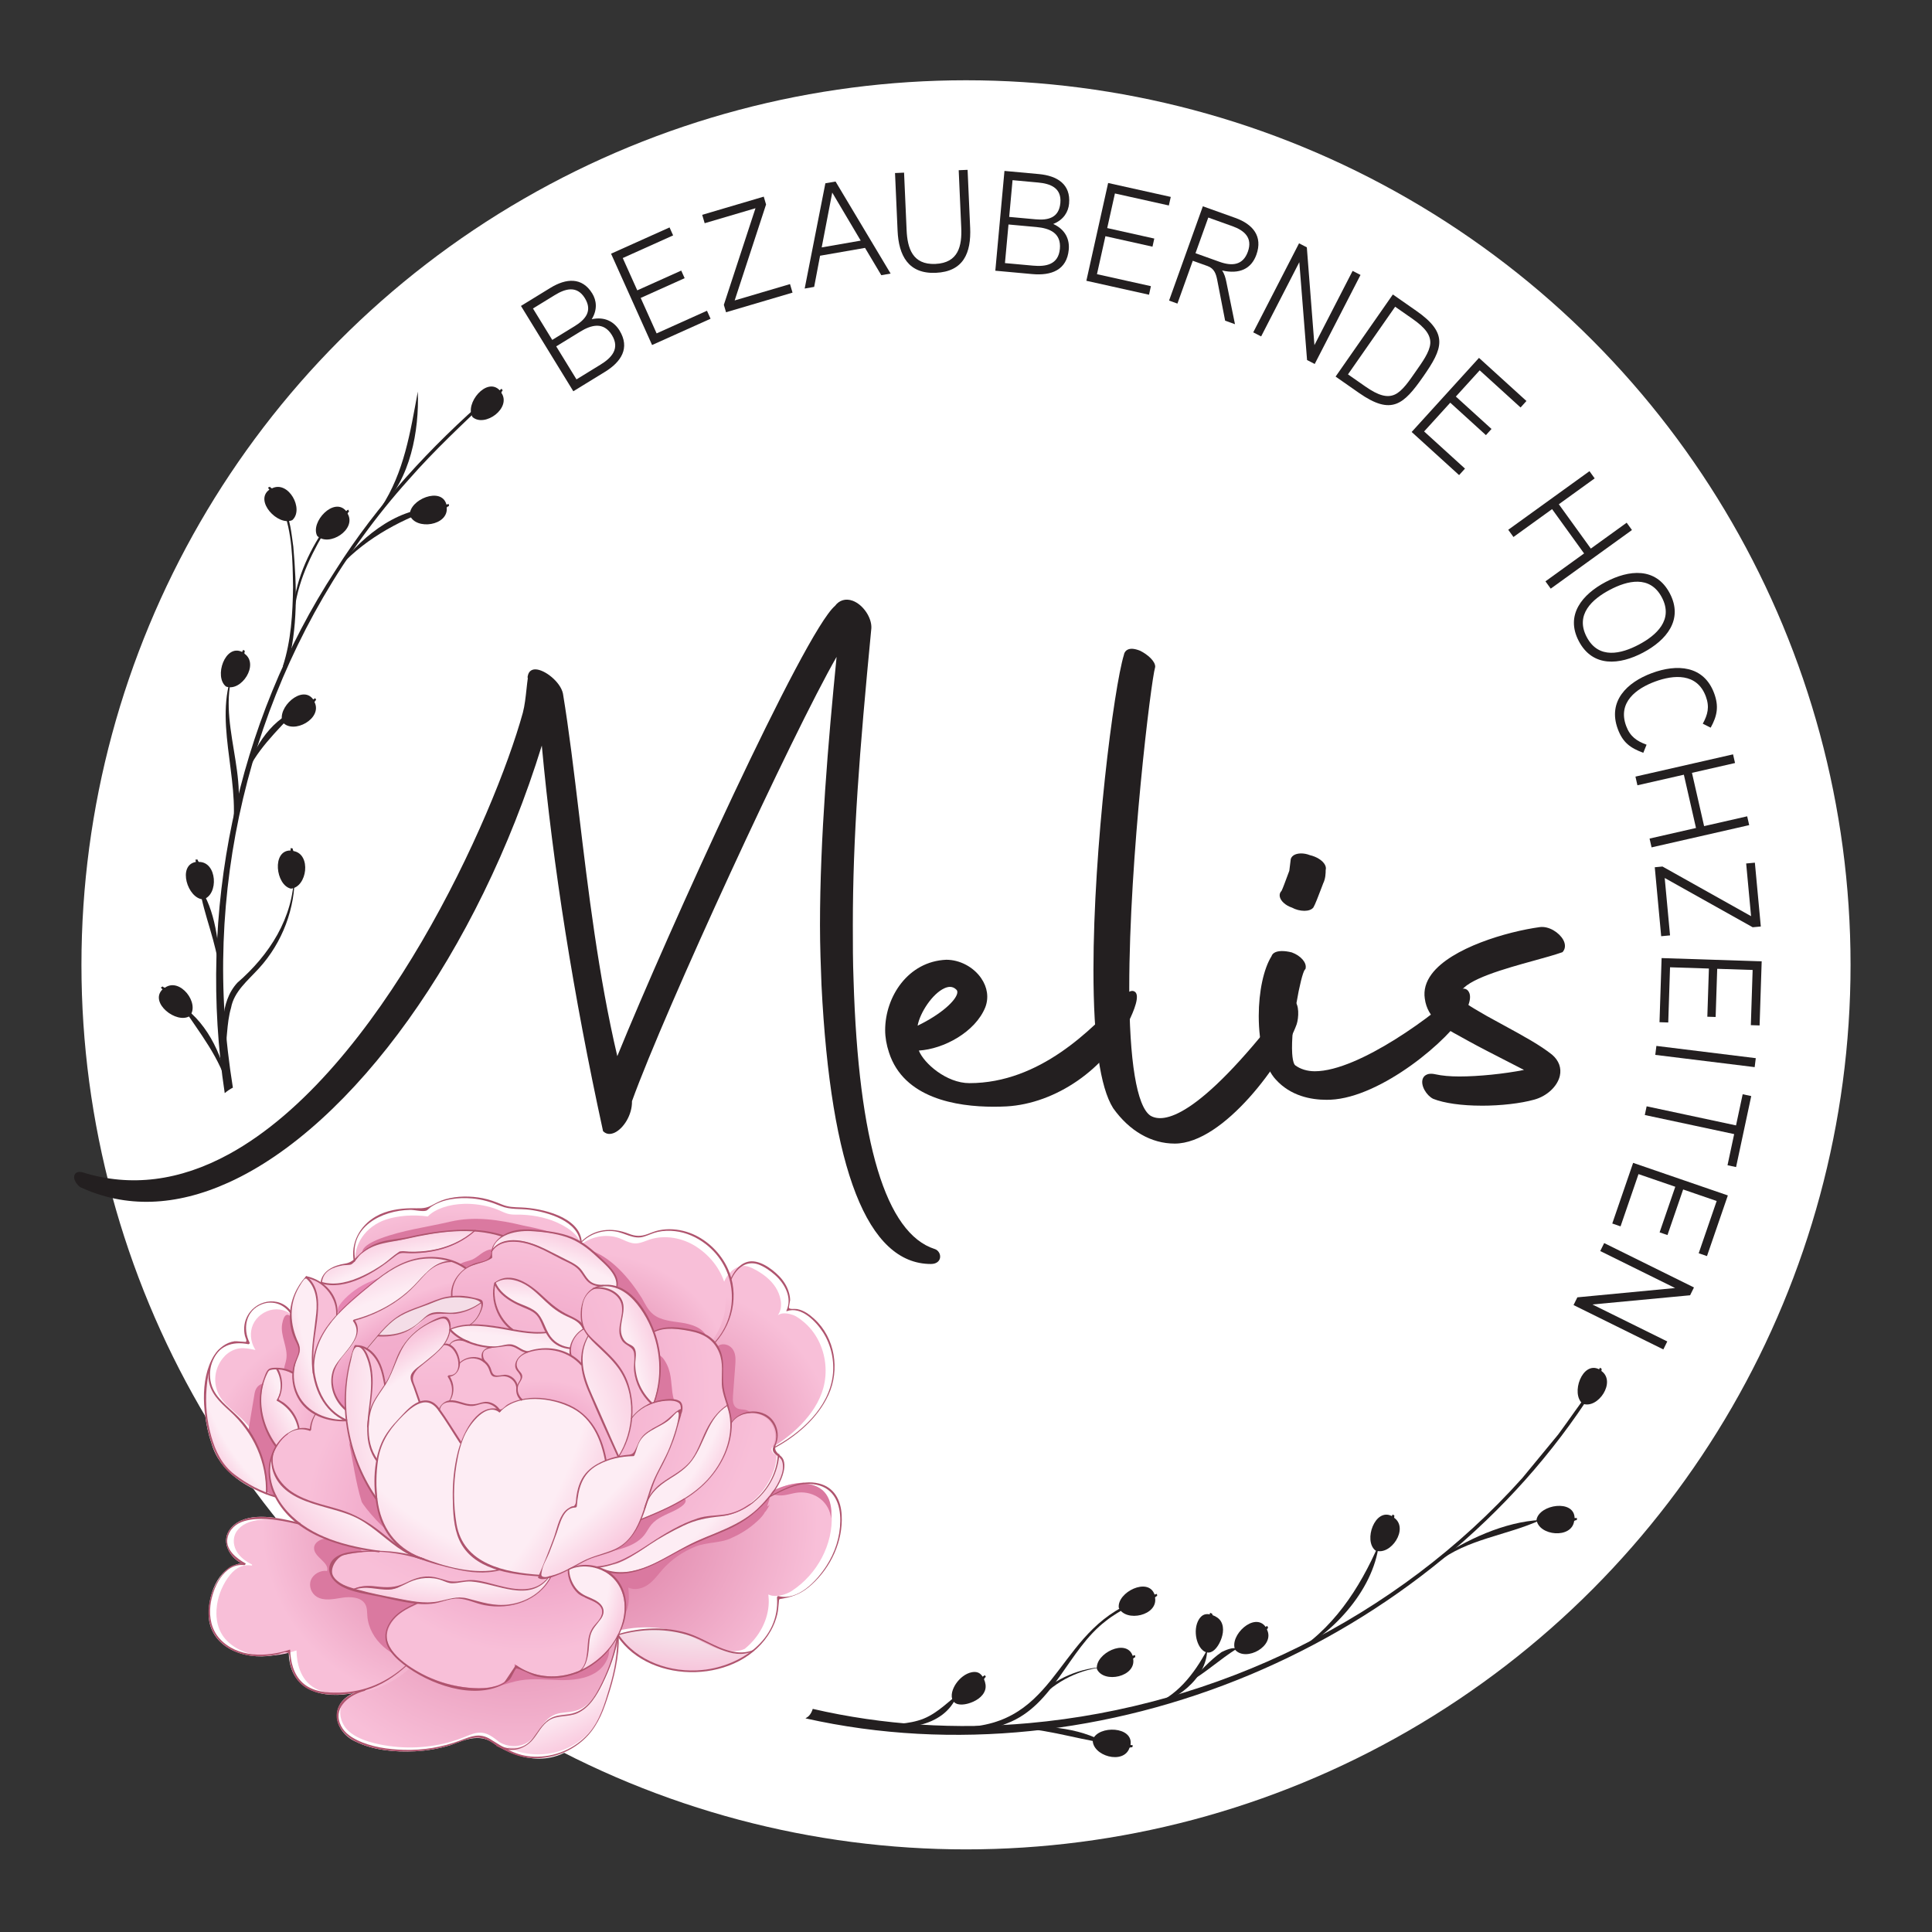 <?xml version="1.0" encoding="UTF-8"?>
<svg xmlns="http://www.w3.org/2000/svg" xmlns:xlink="http://www.w3.org/1999/xlink" version="1.1" viewBox="0 0 160 160">
  <rect x="0" y="0" width="160" height="160" fill="#333333" stroke="none"/>
  <defs>
    <style>
      .st0 {
        fill: url(#New_Gradient_Swatch_copy);
      }

      .st1 {
        fill: url(#New_Gradient_Swatch_copy_215);
      }

      .st2 {
        fill: url(#radial-gradient20);
      }

      .st3 {
        fill: url(#New_Gradient_Swatch_copy_217);
      }

      .st4 {
        fill: url(#radial-gradient28);
      }

      .st5 {
        fill: url(#New_Gradient_Swatch_copy1);
      }

      .st6 {
        fill: url(#New_Gradient_Swatch_copy_218);
      }

      .st7 {
        fill: #231f20;
      }

      .st8 {
        fill: url(#New_Gradient_Swatch_copy_219);
      }

      .st9 {
        fill: url(#New_Gradient_Swatch_copy_27);
      }

      .st10 {
        fill: url(#New_Gradient_Swatch_copy_29);
      }

      .st11 {
        fill: url(#radial-gradient10);
      }

      .st12 {
        fill: #fff;
      }

      .st13 {
        fill: url(#New_Gradient_Swatch_copy_23);
      }

      .st14 {
        fill: url(#radial-gradient24);
      }

      .st15 {
        fill: url(#radial-gradient11);
      }

      .st16 {
        fill: url(#New_Gradient_Swatch_copy_24);
      }

      .st17 {
        fill: url(#New_Gradient_Swatch_copy_220);
      }

      .st18 {
        fill: none;
      }

      .st19 {
        fill: url(#New_Gradient_Swatch_copy_2);
      }

      .st20 {
        fill: url(#New_Gradient_Swatch_copy_212);
      }

      .st21 {
        fill: url(#radial-gradient);
      }

      .st22 {
        fill: url(#radial-gradient21);
      }

      .st23 {
        fill: url(#radial-gradient19);
      }

      .st24 {
        fill: url(#radial-gradient22);
      }

      .st25 {
        fill: url(#radial-gradient5);
      }

      .st26 {
        fill: url(#New_Gradient_Swatch_copy_211);
      }

      .st27 {
        fill: url(#radial-gradient1);
      }

      .st28 {
        fill: url(#New_Gradient_Swatch_copy_210);
      }

      .st29 {
        fill: url(#New_Gradient_Swatch_copy_26);
      }

      .st30 {
        fill: url(#New_Gradient_Swatch_copy_21);
      }

      .st31 {
        fill: url(#New_Gradient_Swatch_copy_25);
      }

      .st32 {
        fill: url(#radial-gradient26);
      }

      .st33 {
        fill: url(#New_Gradient_Swatch_copy_214);
      }

      .st34 {
        fill: url(#radial-gradient7);
      }

      .st35 {
        fill: url(#radial-gradient18);
      }

      .st36 {
        fill: url(#radial-gradient14);
      }

      .st37 {
        fill: url(#radial-gradient13);
      }

      .st38 {
        fill: url(#New_Gradient_Swatch_copy_216);
      }

      .st39 {
        fill: url(#radial-gradient27);
      }

      .st40 {
        fill: #da79a0;
      }

      .st41 {
        fill: url(#New_Gradient_Swatch_copy_213);
      }

      .st42 {
        fill: url(#New_Gradient_Swatch);
      }

      .st43 {
        fill: #f4dde7;
        stroke: #f4dde7;
        stroke-miterlimit: 10;
        stroke-width: .082px;
      }

      .st44 {
        fill: url(#radial-gradient8);
      }

      .st45 {
        fill: url(#radial-gradient12);
      }

      .st46 {
        fill: url(#New_Gradient_Swatch_copy_22);
      }

      .st47 {
        fill: url(#radial-gradient25);
      }

      .st48 {
        fill: url(#radial-gradient23);
      }

      .st49 {
        fill: url(#radial-gradient17);
      }

      .st50 {
        fill: url(#radial-gradient6);
      }

      .st51 {
        fill: url(#radial-gradient2);
      }

      .st52 {
        fill: url(#radial-gradient15);
      }

      .st53 {
        fill: #e686b3;
      }

      .st54 {
        fill: url(#radial-gradient4);
      }

      .st55 {
        fill: url(#radial-gradient3);
      }

      .st56 {
        fill: url(#radial-gradient29);
      }

      .st57 {
        fill: url(#New_Gradient_Swatch_copy_28);
      }

      .st58 {
        fill: url(#radial-gradient9);
      }

      .st59 {
        fill: #af546e;
      }

      .st60 {
        fill: url(#radial-gradient16);
      }
    </style>
    <radialGradient id="New_Gradient_Swatch_copy" data-name="New Gradient Swatch copy" cx="15.999" cy="126.446" fx="15.999" fy="126.446" r="24.685" gradientTransform="translate(35.193 4.816) rotate(5.913) scale(.999 .941) skewX(-.722)" gradientUnits="userSpaceOnUse">
      <stop offset=".818" stop-color="#fdedf4"></stop>
      <stop offset="1" stop-color="#f8bfd8"></stop>
    </radialGradient>
    <radialGradient id="radial-gradient" cx="21.803" cy="128.406" fx="21.803" fy="128.406" r="21.32" gradientTransform="translate(35.193 4.816) rotate(5.913) scale(.999 .941) skewX(-.722)" gradientUnits="userSpaceOnUse">
      <stop offset="0" stop-color="#da79a0"></stop>
      <stop offset="1" stop-color="#f8bfd8"></stop>
    </radialGradient>
    <radialGradient id="radial-gradient1" cx="36.381" cy="115.566" fx="36.381" fy="115.566" r="23.909" gradientTransform="translate(35.193 4.816) rotate(5.913) scale(.999 .941) skewX(-.722)" gradientUnits="userSpaceOnUse">
      <stop offset=".843" stop-color="#f5e2ea"></stop>
      <stop offset="1" stop-color="#f8bfd8"></stop>
    </radialGradient>
    <radialGradient id="radial-gradient2" cx="16.582" cy="128.324" fx="16.582" fy="128.324" r="15.927" xlink:href="#radial-gradient"></radialGradient>
    <radialGradient id="radial-gradient3" cx="16.582" cy="128.324" fx="16.582" fy="128.324" r="15.927" xlink:href="#radial-gradient"></radialGradient>
    <radialGradient id="radial-gradient4" cx="9.411" cy="130.167" fx="9.411" fy="130.167" r="14.004" gradientTransform="translate(35.459 2.542) rotate(5.913) scale(.999 .915) skewX(-.702)" xlink:href="#radial-gradient"></radialGradient>
    <radialGradient id="radial-gradient5" cx="16.6" cy="113.404" fx="16.6" fy="113.404" r="12.833" gradientTransform="translate(-101.141 87.028) rotate(-71.364) scale(.946 1.245) skewX(2.671)" xlink:href="#radial-gradient"></radialGradient>
    <radialGradient id="radial-gradient6" cx="34.142" cy="118.83" fx="34.142" fy="118.83" r="11.41" gradientTransform="translate(31.615 -.533) rotate(7.416) scale(.999 .941) skewX(-.902)" xlink:href="#radial-gradient"></radialGradient>
    <radialGradient id="New_Gradient_Swatch" data-name="New Gradient Swatch" cx="27.846" cy="126.73" fx="27.846" fy="126.73" r="18.759" gradientTransform="translate(35.193 4.816) rotate(5.913) scale(.999 .941) skewX(-.722)" gradientUnits="userSpaceOnUse">
      <stop offset="0" stop-color="#da79a0"></stop>
      <stop offset="1" stop-color="#f8bfd8"></stop>
    </radialGradient>
    <radialGradient id="radial-gradient7" cx="32.453" cy="119.973" fx="32.453" fy="119.973" r="15.032" xlink:href="#radial-gradient"></radialGradient>
    <radialGradient id="radial-gradient8" cx="12.564" cy="111.551" fx="12.564" fy="111.551" r="21.665" gradientTransform="translate(35.193 4.816) rotate(5.913) scale(.999 .941) skewX(-.722)" gradientUnits="userSpaceOnUse">
      <stop offset=".891" stop-color="#fdedf4"></stop>
      <stop offset="1" stop-color="#f8bfd8"></stop>
    </radialGradient>
    <radialGradient id="New_Gradient_Swatch_copy_2" data-name="New Gradient Swatch copy 2" cx="17.942" cy="123.546" fx="17.942" fy="123.546" r="21.129" gradientTransform="translate(35.193 4.816) rotate(5.913) scale(.999 .941) skewX(-.722)" gradientUnits="userSpaceOnUse">
      <stop offset=".006" stop-color="#e686b3"></stop>
      <stop offset="1" stop-color="#f8bfd8"></stop>
    </radialGradient>
    <radialGradient id="New_Gradient_Swatch_copy_21" data-name="New Gradient Swatch copy 2" cx="15.834" cy="114.191" fx="15.834" fy="114.191" r="25.013" xlink:href="#New_Gradient_Swatch_copy_2"></radialGradient>
    <radialGradient id="radial-gradient9" cx="15.667" cy="106.259" fx="15.667" fy="106.259" r="30.309" xlink:href="#radial-gradient8"></radialGradient>
    <radialGradient id="New_Gradient_Swatch_copy1" data-name="New Gradient Swatch copy" cx="18.886" cy="132.319" fx="18.886" fy="132.319" r="13.403" xlink:href="#New_Gradient_Swatch_copy"></radialGradient>
    <radialGradient id="New_Gradient_Swatch_copy_22" data-name="New Gradient Swatch copy 2" cx="22.041" cy="122.853" fx="22.041" fy="122.853" r="15.912" xlink:href="#New_Gradient_Swatch_copy_2"></radialGradient>
    <radialGradient id="radial-gradient10" cx="26.224" cy="104.908" fx="26.224" fy="104.908" r="28.368" xlink:href="#radial-gradient8"></radialGradient>
    <radialGradient id="New_Gradient_Swatch_copy_23" data-name="New Gradient Swatch copy 2" cx="40.534" cy="115.666" fx="40.534" fy="115.666" r="14.962" gradientTransform="matrix(1,0,0,1,0,0)" xlink:href="#New_Gradient_Swatch_copy_2"></radialGradient>
    <radialGradient id="radial-gradient11" cx="26.469" cy="144.424" fx="26.469" fy="144.424" r="44.649" xlink:href="#radial-gradient8"></radialGradient>
    <radialGradient id="New_Gradient_Swatch_copy_24" data-name="New Gradient Swatch copy 2" cx="21.775" cy="108.613" fx="21.775" fy="108.613" r="26.62" xlink:href="#New_Gradient_Swatch_copy_2"></radialGradient>
    <radialGradient id="radial-gradient12" cx="18.8" cy="110.58" fx="18.8" fy="110.58" r="26.145" gradientTransform="translate(35.193 4.816) rotate(5.913) scale(.999 .941) skewX(-.722)" gradientUnits="userSpaceOnUse">
      <stop offset=".787" stop-color="#fdedf4"></stop>
      <stop offset="1" stop-color="#f8bfd8"></stop>
    </radialGradient>
    <radialGradient id="New_Gradient_Swatch_copy_25" data-name="New Gradient Swatch copy 2" cx="20.469" cy="127.118" fx="20.469" fy="127.118" r="16.263" xlink:href="#New_Gradient_Swatch_copy_2"></radialGradient>
    <radialGradient id="radial-gradient13" cx="22.294" cy="106.902" fx="22.294" fy="106.902" r="27.09" xlink:href="#radial-gradient8"></radialGradient>
    <radialGradient id="New_Gradient_Swatch_copy_26" data-name="New Gradient Swatch copy 2" cx="10.537" cy="121.019" fx="10.537" fy="121.019" r="8.418" xlink:href="#New_Gradient_Swatch_copy_2"></radialGradient>
    <radialGradient id="radial-gradient14" cx="18.6" cy="128.6" fx="18.6" fy="128.6" r="27.991" xlink:href="#radial-gradient8"></radialGradient>
    <radialGradient id="radial-gradient15" cx="17.955" cy="127.955" fx="17.955" fy="127.955" r="27.499" xlink:href="#radial-gradient8"></radialGradient>
    <radialGradient id="radial-gradient16" cx="9.32" cy="104.246" fx="9.32" fy="104.246" r="39.689" xlink:href="#radial-gradient8"></radialGradient>
    <radialGradient id="radial-gradient17" cx="13.163" cy="110.87" fx="13.163" fy="110.87" r="27.974" xlink:href="#radial-gradient8"></radialGradient>
    <radialGradient id="New_Gradient_Swatch_copy_27" data-name="New Gradient Swatch copy 2" cx="12.279" cy="116.663" fx="12.279" fy="116.663" r="24.346" xlink:href="#New_Gradient_Swatch_copy_2"></radialGradient>
    <radialGradient id="radial-gradient18" cx="22.667" cy="128.512" fx="22.667" fy="128.512" r="23.351" gradientTransform="translate(35.193 4.816) rotate(5.913) scale(.999 .941) skewX(-.722)" gradientUnits="userSpaceOnUse">
      <stop offset=".793" stop-color="#e686b3"></stop>
      <stop offset="1" stop-color="#f8bfd8"></stop>
    </radialGradient>
    <radialGradient id="radial-gradient19" cx="7.138" cy="112.216" fx="7.138" fy="112.216" r="24.944" gradientTransform="translate(48.899 -44.938) rotate(8.457) scale(.999 1.394) skewX(-1.517)" xlink:href="#radial-gradient12"></radialGradient>
    <radialGradient id="radial-gradient20" cx="-2.387" cy="100.205" fx="-2.387" fy="100.205" r="44.329" xlink:href="#radial-gradient8"></radialGradient>
    <radialGradient id="New_Gradient_Swatch_copy_28" data-name="New Gradient Swatch copy 2" cx="17.594" cy="143.757" fx="17.594" fy="143.757" r="25.283" xlink:href="#New_Gradient_Swatch_copy_2"></radialGradient>
    <radialGradient id="radial-gradient21" cx="32.578" cy="114.66" fx="32.578" fy="114.66" r="30" xlink:href="#radial-gradient12"></radialGradient>
    <radialGradient id="radial-gradient22" cx="27.357" cy="133.358" fx="27.357" fy="133.358" r="27.052" xlink:href="#radial-gradient8"></radialGradient>
    <radialGradient id="New_Gradient_Swatch_copy_29" data-name="New Gradient Swatch copy 2" cx="28.484" cy="138.095" fx="28.484" fy="138.095" r="28.768" xlink:href="#New_Gradient_Swatch_copy_2"></radialGradient>
    <radialGradient id="New_Gradient_Swatch_copy_210" data-name="New Gradient Swatch copy 2" cx="16.403" cy="141.492" fx="16.403" fy="141.492" r="28.34" xlink:href="#New_Gradient_Swatch_copy_2"></radialGradient>
    <radialGradient id="radial-gradient23" cx="24.463" cy="108.693" fx="24.463" fy="108.693" r="28.201" xlink:href="#radial-gradient12"></radialGradient>
    <radialGradient id="New_Gradient_Swatch_copy_211" data-name="New Gradient Swatch copy 2" cx="20.556" cy="140.708" fx="20.556" fy="140.708" r="43.561" xlink:href="#New_Gradient_Swatch_copy_2"></radialGradient>
    <radialGradient id="New_Gradient_Swatch_copy_212" data-name="New Gradient Swatch copy 2" cx="17.332" cy="142.973" fx="17.332" fy="142.973" r="38.295" xlink:href="#New_Gradient_Swatch_copy_2"></radialGradient>
    <radialGradient id="New_Gradient_Swatch_copy_213" data-name="New Gradient Swatch copy 2" cx="16.109" cy="108.764" fx="16.109" fy="108.764" r="4.383" xlink:href="#New_Gradient_Swatch_copy_2"></radialGradient>
    <radialGradient id="New_Gradient_Swatch_copy_214" data-name="New Gradient Swatch copy 2" cx="8.533" cy="127.64" fx="8.533" fy="127.64" r="19.556" xlink:href="#New_Gradient_Swatch_copy_2"></radialGradient>
    <radialGradient id="New_Gradient_Swatch_copy_215" data-name="New Gradient Swatch copy 2" cx="16.897" cy="140.36" fx="16.897" fy="140.36" r="28.923" xlink:href="#New_Gradient_Swatch_copy_2"></radialGradient>
    <radialGradient id="radial-gradient24" cx="17.34" cy="140.2" fx="17.34" fy="140.2" r="32.596" xlink:href="#radial-gradient8"></radialGradient>
    <radialGradient id="radial-gradient25" cx="19.772" cy="130.08" fx="19.772" fy="130.08" r="27.377" gradientTransform="translate(35.193 4.816) rotate(5.913) scale(.999 .941) skewX(-.722)" gradientUnits="userSpaceOnUse">
      <stop offset=".264" stop-color="#e686b3"></stop>
      <stop offset="1" stop-color="#f8bfd8"></stop>
    </radialGradient>
    <radialGradient id="radial-gradient26" cx="20.133" cy="131.821" fx="20.133" fy="131.821" r="27.099" xlink:href="#radial-gradient8"></radialGradient>
    <radialGradient id="radial-gradient27" cx="3.829" cy="126.421" fx="3.829" fy="126.421" r="31.149" xlink:href="#radial-gradient12"></radialGradient>
    <radialGradient id="New_Gradient_Swatch_copy_216" data-name="New Gradient Swatch copy 2" cx="26.02" cy="115.383" fx="26.02" fy="115.383" r="31.111" gradientTransform="matrix(1,0,0,1,0,0)" xlink:href="#New_Gradient_Swatch_copy_2"></radialGradient>
    <radialGradient id="radial-gradient28" cx="3.783" cy="122.116" fx="3.783" fy="122.116" r="31.322" xlink:href="#radial-gradient8"></radialGradient>
    <radialGradient id="New_Gradient_Swatch_copy_217" data-name="New Gradient Swatch copy 2" cx="-4.709" cy="123.11" fx="-4.709" fy="123.11" r="37.661" xlink:href="#New_Gradient_Swatch_copy_2"></radialGradient>
    <radialGradient id="New_Gradient_Swatch_copy_218" data-name="New Gradient Swatch copy 2" cx="23.127" cy="122.167" fx="23.127" fy="122.167" r="7.612" xlink:href="#New_Gradient_Swatch_copy_2"></radialGradient>
    <radialGradient id="New_Gradient_Swatch_copy_219" data-name="New Gradient Swatch copy 2" cx="18.992" cy="124.919" fx="18.992" fy="124.919" r="15.067" xlink:href="#New_Gradient_Swatch_copy_2"></radialGradient>
    <radialGradient id="New_Gradient_Swatch_copy_220" data-name="New Gradient Swatch copy 2" cx="18.992" cy="124.919" fx="18.992" fy="124.919" r="15.067" xlink:href="#New_Gradient_Swatch_copy_2"></radialGradient>
    <radialGradient id="radial-gradient29" cx=".762" cy="125.034" fx=".762" fy="125.034" r="28.645" xlink:href="#radial-gradient18"></radialGradient>
  </defs>
  <g id="bg">
    <rect class="st18" width="160" height="160"></rect>
    <circle class="st12" cx="80" cy="79.903" r="73.255"></circle>
  </g>
  <g id="branches">
    <path class="st7" d="M100.422,133.759c-.008-.018-.016-.036-.022-.055-.002-.006-.004-.012-.005-.018-.002-.011-.005-.022-.007-.033,0-.005-.002-.01-.002-.015-.059-.022-.118-.047-.177-.071-.004.028-.014.055-.017.083-.001.015.002.03,0,.045-.152-.029-.311-.032-.459.019-.188.065-.32.213-.429.372-.297.467-.332,1.09-.215,1.618.097.434.367,1.027.849,1.139.473.11.848-.389,1.039-.749.279-.526.459-1.256.143-1.805-.145-.251-.419-.43-.699-.53Z"></path>
    <path class="st7" d="M95.814,132.002c-.067.015-.137.022-.197.057-.509-1.489-3.123-.195-2.964,1.093.574,1.225,3.275.647,3.002-.858.048-.056.109-.105.181-.127-.014-.053-.017-.11-.022-.166Z"></path>
    <path class="st7" d="M13.323,81.782c.042.055.079.114.136.153-1.127,1.099,1.165,2.904,2.26,2.207.859-1.044-.823-3.235-2.064-2.342-.071-.019-.142-.053-.192-.109-.042.036-.092.062-.14.091Z"></path>
    <path class="st7" d="M16.197,71.18c.004.069,0,.139.025.203-1.551.266-.688,3.052.609,3.099,1.3-.373,1.158-3.131-.371-3.1-.048-.056-.087-.124-.096-.198-.055.005-.111,0-.167-.005Z"></path>
    <path class="st7" d="M24.079,70.23c-.009.069-.025.136-.013.205-1.574-.025-1.24,2.873.026,3.159,1.347-.126,1.716-2.863.208-3.115-.036-.064-.062-.138-.058-.213-.055-.005-.109-.021-.163-.035Z"></path>
    <path class="st7" d="M26.115,57.817c-.06.034-.125.061-.173.111-.913-1.282-3.048.705-2.528,1.894.9,1.01,3.323-.316,2.632-1.68.03-.067.074-.132.137-.173-.029-.047-.047-.1-.068-.152Z"></path>
    <path class="st7" d="M28.835,42.206c-.058.037-.121.068-.165.122-.993-1.221-2.997.898-2.402,2.051.962.95,3.296-.527,2.519-1.844.026-.069.066-.137.126-.181-.032-.045-.054-.097-.078-.148Z"></path>
    <path class="st7" d="M37.173,41.744c-.068.01-.138.013-.2.043-.401-1.522-3.101-.417-3.034.88.485,1.262,3.221.878,3.055-.642.052-.052.116-.097.189-.113-.01-.054-.009-.111-.01-.167Z"></path>
    <path class="st7" d="M20.151,53.813c-.037.058-.081.112-.1.179-1.411-.698-2.352,2.064-1.331,2.865,1.271.464,2.778-1.851,1.524-2.725-.005-.074.003-.152.039-.217-.047-.028-.089-.066-.132-.102Z"></path>
    <path class="st7" d="M22.196,40.379c.034.06.061.125.111.172-1.281.914.709,3.047,1.897,2.525,1.009-.901-.32-3.323-1.683-2.63-.067-.03-.132-.074-.173-.137-.047.029-.1.048-.152.069Z"></path>
    <path class="st7" d="M41.542,32.193c-.055.041-.116.077-.156.133-1.076-1.149-2.927,1.106-2.252,2.215,1.027.88,3.251-.757,2.384-2.016.021-.071.056-.141.113-.19-.035-.043-.06-.093-.088-.142Z"></path>
    <path class="st7" d="M94.001,137.072c-.067.015-.137.022-.197.057-.509-1.489-3.123-.195-2.964,1.093.574,1.225,3.275.647,3.002-.858.048-.056.109-.105.181-.127-.014-.053-.017-.11-.022-.166Z"></path>
    <path class="st7" d="M93.824,144.552c-.066-.019-.131-.045-.2-.043.259-1.552-2.657-1.653-3.128-.444-.076,1.35,2.576,2.123,3.05.669.069-.026.146-.041.219-.026.013-.053.037-.105.059-.156Z"></path>
    <path class="st7" d="M130.608,125.726c-.069-.006-.137-.021-.205-.006-.029-1.574-2.913-1.141-3.156.134.172,1.342,2.92,1.617,3.12.102.063-.038.136-.067.211-.065.003-.055.018-.11.03-.164Z"></path>
    <path class="st7" d="M95.77,132.196s0,0,.002,0c-.008.004-.014.007-.002,0Z"></path>
    <path class="st7" d="M81.568,138.732c-.052.031-.107.059-.154.096-.012.009-.021.022-.032.032-.084-.13-.191-.248-.33-.32-.176-.091-.374-.086-.565-.055-.543.106-1.019.509-1.322.957-.249.369-.493.973-.243,1.399.246.419.865.348,1.259.238.573-.16,1.227-.531,1.408-1.138.083-.278.023-.6-.096-.872.008-.018.016-.036.025-.054.003-.005.006-.011.009-.016.007-.009.013-.019.019-.028.008-.011.017-.022.025-.033,0,0,0-.001.001-.002.009-.009.018-.018.027-.027,0,0,.001-.001.002-.002.006-.005.013-.01.019-.015.003-.002.006-.004.009-.006.004-.002.008-.004.012-.006.001,0,.003-.001.004-.002-.028-.049-.056-.097-.078-.149Z"></path>
    <path class="st7" d="M72.006,142.7c1.348.112,2.73.16,4.001-.204,1.317-.356,2.299-1.356,3.278-2.151-1.082,2.835-4.869,3.087-7.279,2.355h0Z"></path>
    <path class="st7" d="M83.466,143.126c2.688-.335,5.855-.116,8.169,1.248-2.723-.395-5.462-1.354-8.169-1.248h0Z"></path>
    <path class="st7" d="M78.741,143.032c8.725.383,8.471-7.339,14.731-10.195,0,0,.052.145.052.145-.674.414-1.34.772-1.945,1.262-3.144,2.396-4.28,6.977-8.167,8.471-1.48.625-3.087.97-4.701.888l.03-.57h0Z"></path>
    <path class="st7" d="M106.803,137.092c3.532-2.048,5.801-5.536,7.388-9.201-.475,3.897-3.954,7.588-7.388,9.201h0Z"></path>
    <path class="st7" d="M118.884,129.23c2.527-1.727,5.702-3.2,8.712-3.355-2.803,1.289-6.101,1.57-8.563,3.525,0,0-.149-.17-.149-.17h0Z"></path>
    <path class="st7" d="M18.562,87.6c-.147-2.044-.417-4.565,1.095-6.214,2.65-2.297,4.644-5.369,4.697-9.004,0,0,.05,0,.05,0,.055,2.823-1.011,5.672-2.942,7.792-.961,1.053-2.08,1.943-2.326,3.285-.386,1.294-.312,2.865-.573,4.141h0Z"></path>
    <path class="st7" d="M31.561,42.026c1.917-2.927,2.414-6.231,3.041-9.597.12,3.244-.608,7.248-3.041,9.597h0Z"></path>
    <path class="st7" d="M24.29,50.376c.245-2.576,1.423-4.991,2.911-7.075,0,0,.075.066.075.066-1.305,2.148-2.535,4.484-2.865,7.012,0,0-.121-.003-.121-.003h0Z"></path>
    <path class="st7" d="M23.428,55.162c.676-2.084.812-4.349.842-6.54-.04-2.195-.046-4.514-.884-6.567,0,0,.091-.042.091-.042.582.981.651,2.154.814,3.257.287,3.327.402,6.76-.52,10.003,0,0-.343-.111-.343-.111h0Z"></path>
    <path class="st7" d="M95.107,141.325c2.313-.719,3.809-2.729,4.868-4.705-.037,2.444-2.731,4.384-4.868,4.705h0Z"></path>
    <path class="st7" d="M18.155,80.406c-.23-2.399-1.266-4.562-1.634-6.924,1.274,1.733,1.684,4.833,1.634,6.924h0Z"></path>
    <path class="st7" d="M20.259,64.462c.575-2.271,2.002-4.723,4.257-5.641-1.534,1.679-3.467,3.447-4.257,5.641h0Z"></path>
    <path class="st7" d="M18.931,90.31c-.636-2.658-2.455-4.824-3.86-6.997,2.241,1.501,3.517,4.493,3.86,6.997h0Z"></path>
    <path class="st7" d="M19.25,68.871c.676-4.487-1.737-9.467.223-13.668-1.759,4.417,1.529,9.365-.223,13.668h0Z"></path>
    <path class="st7" d="M27.798,47.315c1.844-2.613,4.887-5.204,8.165-5.243-3.097,1.104-6.075,2.759-8.165,5.243h0Z"></path>
    <path class="st7" d="M104.949,134.896c.02-.033.044-.065.073-.091-.029-.051-.058-.101-.078-.154-.044.026-.091.046-.126.084-.917-1.279-3.046.715-2.522,1.902.903,1.007,3.322-.327,2.626-1.688.008-.018.017-.036.027-.053Z"></path>
    <path class="st7" d="M115.46,125.636c.003-.039.009-.078.023-.114-.049-.031-.098-.063-.141-.101-.028.043-.06.083-.073.133-1.402-.715-2.377,2.035-1.366,2.848,1.265.479,2.801-1.817,1.557-2.706,0-.02-.002-.039,0-.059Z"></path>
    <path class="st7" d="M132.626,113.482c.003-.039.009-.078.023-.114-.049-.031-.098-.063-.141-.101-.028.043-.06.083-.073.133-1.402-.715-2.377,2.035-1.366,2.848,1.265.479,2.801-1.817,1.557-2.706,0-.02-.002-.039,0-.059Z"></path>
    <path class="st7" d="M98.509,139.281c.886-.83,1.66-1.773,2.662-2.466.274-.137.993-.457,1.229-.258-1.331.829-2.593,1.998-3.89,2.724h0Z"></path>
    <path class="st7" d="M85.793,140.564c1.556-1.564,3.708-2.478,5.872-2.526-2.16.15-4.224,1.163-5.648,2.739l-.224-.213h0Z"></path>
    <g>
      <path class="st7" d="M18.604,84.046c-1.046-16.037,4.484-32.355,15.241-44.324,2.114-2.418,4.462-4.602,6.795-6.82l-.116-.14c-4.862,4.226-9.286,9-12.735,14.464-8.276,12.672-11.445,28.388-9.178,43.303.209-.179.434-.333.675-.455-.321-1.997-.557-4.009-.682-6.029Z"></path>
      <path class="st7" d="M131.799,115.02c-.97,1.231-1.828,2.528-2.755,3.777,0,0-2.968,3.602-2.968,3.602-10.406,11.627-25.346,18.91-40.858,20.303-5.989.542-12.061.174-17.91-1.18-.064.206-.155.401-.303.563-.087.095-.196.155-.301.222,24.539,5.5,51.794-6.026,65.25-27.191,0,0-.154-.096-.154-.096Z"></path>
    </g>
  </g>
  <g id="flower">
    <g id="New_Symbol_1">
      <g id="white_copy">
        <path class="st12" d="M67.828,122.86c-1.398-.347-2.714.319-3.923.958.649-.906,1.649-2.46.623-3.351.012-.047.014-.102-.053-.052-.161-.126-.303-.357-.276-.527,3.897-1.788,6.947-7.194,3.241-10.658-.414-.378-.876-.72-1.439-.82-.206-.037-.576.049-.671-.098.749-2.477-3.552-5.66-4.79-2.465-.707-2.861-4.123-4.968-6.918-3.645-.554.206-1.004.187-1.551-.029-1.365-.538-2.818-.427-3.898.623-.209-2.058-3.361-2.737-4.994-2.8-2.132-.11-4.098-1.489-6.307-.677-.956.371-1.741.916-2.823.741-2.413-.139-5.176,1.578-4.761,4.255-.912.588-2.557.463-2.728,1.876-.353-.225-.757-.424-1.178-.497-.772.73-1.203,1.796-1.33,2.845-1.448-1.829-4.377-.054-3.766,2.09.049.205.185.371.076.505-4.16-.487-3.8,5.707-2.866,8.326.662,2.449,3.001,3.842,5.288,4.544.421.808.992,1.469,1.655,2.02-1.659-.391-4.078-.861-5.291.495-.898.998-.235,2.384.839,2.944-2.023.334-2.828,2.787-2.687,4.586.319,2.679,3.474,3.547,5.756,2.944.242-.053.65-.313.86-.059.085,3.082,2.831,3.842,5.521,3.241-2.19.752-1.89,3.21.026,4.062,1.464.722,3.296.878,4.907.797,1.002-.05,1.995-.221,2.953-.516,1.32-.498,2.558-1.025,3.776.016,6.461,3.858,10.119-3.122,10.138-8.897,3.266,4.71,12.806,3.385,13.257-2.848.045-.402-.041-.333.337-.403.172-.032.323-.073.477-.112,3.381-.668,6.677-7.857,2.522-9.413Z"></path>
      </g>
      <g id="Layer_6_copy_2">
        <path class="st0" d="M51.318,135.999l-.084-.009c-.301,1.378-.98,2.994-1.495,3.878-.483.829-1.125,1.708-2.22,1.939-.201.042-.414.064-.602.084-.315.033-.612.063-.892.168-.597.222-.929.701-1.282,1.209-.277.398-.562.81-.99,1.089-.402.263-.912.378-1.438.323-.08-.008-.156-.02-.224-.034l-.297-.062.267.136c.57.289,1.211.469,1.875.538.925.096,1.891-.025,2.763-.366,1.568-.615,2.822-1.927,3.355-3.509l.137-.404c.444-1.302,1.053-3.084,1.126-4.977Z"></path>
        <path class="st21" d="M51.121,135.715c-.753,1.189-1.852,2.114-3.097,2.611h0s-.066.025-.066.025c-.112.044-.228.084-.345.121-1.591.499-3.363.27-4.626-.598l-.06-.042-.007.07c-.052.553-.494,1.076-1.211,1.434-.548.274-1.225.39-2.129.362-.243-.008-.49-.024-.734-.05-1.783-.185-3.549-.853-4.972-1.882l-.029-.021-.026.024c-1.117,1.009-2.201,1.638-3.412,1.98l-.037.01.007.032c-.842.186-1.814.701-2.072,1.343-.269.668-.116,1.471.389,2.046.456.518,1.203.903,2.285,1.176.552.139,1.117.238,1.688.297,1.972.204,4.006-.067,5.776-.792l.115-.047c.437-.181.886-.369,1.375-.312.5.058.892.36,1.271.652l.102.078.043.033c.718.45,1.686.459,2.356.022.413-.27.694-.675.968-1.069.344-.495.699-1.007,1.32-1.238.286-.107.601-.14.914-.173.187-.02.399-.042.594-.083,1.061-.223,1.689-1.085,2.164-1.899.543-.931,1.265-2.68,1.533-4.087l.041-.215-.119.187Z"></path>
        <path class="st27" d="M61.951,136.884c-.301.065-.633.079-.988.042-.287-.03-.576-.092-.837-.181-.453-.153-.883-.372-1.298-.583l-.026-.013c-.224-.115-.444-.227-.667-.33-2.108-.976-4.547-1.125-6.868-.42l-.051.015.028.043c.675,1.051,1.884,1.947,3.316,2.46.577.207,1.187.344,1.816.409.782.081,1.594.052,2.408-.09,1.191-.208,2.298-.651,3.201-1.282l.162-.113-.197.042Z"></path>
        <g>
          <path class="st51" d="M33.548,137.547c.173.151.351.295.536.433-1.814,1.632-3.618,2.302-6.01,2.235-.824-.023-1.464-.164-1.953-.43-1.286-.701-1.504-2.212-1.521-3.05l-.002-.113-.112.04c-1.112.391-2.371.518-3.366.339-1.138-.205-2.127-.797-2.647-1.583-.38-.574-.548-1.281-.499-2.099.055-.925.374-1.83.923-2.619.267-.382.527-.64.822-.81.339-.196.746-.271,1.09-.201.048.009.094-.015.11-.057.017-.042-.002-.088-.046-.109-.414-.204-.97-.563-1.269-1.122-.278-.521-.267-1.119.031-1.56.728-1.079,2.636-1.258,5.668-.527,1.72,1.291,3.756,1.85,5.655,2.167-.467.02-.939.063-1.41.127-.892.123-1.438.406-1.668.865-.276.553.015,1.189.403,1.546.431.396,1.017.592,1.533.744,1.296.381,2.648.636,3.956.883.353.066.722.136,1.099.187-.62.287-1.156.544-1.65,1.034-.633.63-.919,1.423-.764,2.124.147.666.66,1.183,1.092,1.557Z"></path>
          <path class="st55" d="M27.534,140.221c-.58-.06-1.053-.193-1.435-.401-1.303-.71-1.525-2.237-1.542-3.084v-.057s-.057.02-.057.02c-1.118.394-2.385.521-3.389.341-1.149-.207-2.15-.806-2.675-1.601-.385-.581-.555-1.295-.505-2.122.055-.931.377-1.843.93-2.638.271-.388.536-.649.835-.822.348-.201.767-.278,1.121-.206.027.005.053-.008.062-.032.01-.024-.001-.049-.026-.061-.42-.206-.983-.571-1.287-1.14-.285-.534-.272-1.147.034-1.599.739-1.096,2.662-1.28,5.715-.544l.016.007c1.871,1.404,4.113,1.905,5.636,2.159l.373.062-.378.016c-.468.02-.941.063-1.406.127-.877.121-1.412.396-1.635.842-.268.536.017,1.154.394,1.501.426.391,1.006.584,1.516.734,1.297.381,2.646.636,3.951.882l.048.009c.339.064.689.129,1.048.177l.135.018-.123.057c-.583.27-1.134.526-1.638,1.026-.624.62-.905,1.401-.753,2.089.145.657.653,1.166,1.079,1.536h0c.169.147.348.292.533.431l.038.028-.035.031c-1.825,1.641-3.632,2.313-6.041,2.246-.188-.005-.367-.017-.537-.034ZM24.638,136.565l.003.169c.016.83.233,2.325,1.5,3.016.483.263,1.115.401,1.933.425,2.369.066,4.15-.591,5.945-2.193-.173-.131-.342-.268-.5-.406h0c-.435-.378-.954-.9-1.104-1.578-.158-.713.132-1.52.775-2.16.479-.476.995-.732,1.541-.986-.314-.046-.621-.103-.919-.159l-.048-.009c-1.307-.246-2.659-.501-3.96-.884-.519-.153-1.11-.349-1.55-.753-.398-.366-.697-1.02-.411-1.591.236-.472.792-.762,1.7-.887.353-.048.71-.085,1.066-.108-1.511-.274-3.575-.801-5.324-2.11-3.008-.723-4.896-.551-5.613.512-.29.429-.301,1.011-.029,1.521.294.549.842.904,1.251,1.105.063.031.09.097.066.159-.023.06-.089.096-.158.082-.334-.068-.73.005-1.06.196-.288.166-.545.42-.808.798-.545.783-.862,1.682-.916,2.599-.049.81.117,1.509.492,2.076.513.777,1.493,1.362,2.619,1.565.989.177,2.239.051,3.343-.338l.168-.059Z"></path>
        </g>
        <path class="st54" d="M25.211,112.292c.005-.238-.118-.474-.226-.681l-.053-.105c-.342-.678-.497-1.45-.448-2.233v-.012s-.006-.01-.006-.01c-.394-.59-1.121-.904-1.851-.801-.733.102-1.392.595-1.68,1.256-.274.631-.213,1.385.164,2.018l.045.075-.091-.019c-.391-.08-.796-.164-1.201-.117-.441.051-.878.27-1.232.616l-.024.031h0c-.886.916-1.041,2.341-.364,3.405.306.482.758.876,1.195,1.258l.007.006c.14.122.303.264.458.408,1.797,1.674,2.814,4.07,2.72,6.409v.027s.026.01.026.01c.167.063.341.119.517.169l.089.025-.038-.078c-.182-.369-.313-.749-.39-1.13-.169-.84-.065-1.712.296-2.461l-.04-.012h0s.045.002.045.002c.042-.103.094-.203.155-.297l.014-.021-.016-.021c-1.459-1.911-1.699-4.39-.596-6.168l.008-.014.017-.005c.633-.166,1.356-.088,1.935.21l.057.029.006-.059c.035-.361.127-.708.271-1.032.017-.039.035-.078.054-.117h0c.089-.189.172-.368.176-.564Z"></path>
        <path class="st25" d="M48.162,103.268c-.074-.759-.809-1.485-2.07-2.044-.956-.423-2.175-.655-3.345-.634-.596.011-.878-.118-1.236-.281l-.009-.004c-.167-.075-.356-.16-.601-.243-.767-.255-1.635-.385-2.445-.365-1.274.03-2.428.424-3.012,1.029l-.015.015-.022-.003c-1.196-.161-2.447-.068-3.431.256-1.699.559-2.761,2.108-2.525,3.681l.013.089.061-.07c.751-.856,1.85-1.408,2.941-1.479.494-.032,1.004-.153,1.496-.27l.026-.006c.252-.06.513-.122.766-.17.932-.178,1.713-.29,2.456-.353,1.387-.117,2.892-.152,4.497.386l.02.007.018-.011c.139-.089.285-.163.434-.22.881-.336,1.874-.257,2.736-.157.958.11,1.966.272,2.846.703.117.057.229.118.335.18l.072.043-.008-.08ZM41.483,100.341h0,0s0,0,0,0Z"></path>
        <path class="st50" d="M60.234,107.305c-.187-1.643-1.087-3.076-2.532-4.035-1.191-.79-2.696-1.023-3.928-.608-.091.031-.181.064-.266.097-.288.108-.585.219-.9.215-.343-.005-.654-.144-.955-.279l-.056-.024c-.092-.04-.186-.082-.279-.118-1.121-.428-2.544-.139-3.383.687l-.033.033.039.027c.649.441,1.2,1.005,1.737,1.555.312.32.634.651.851,1.048.207.379.356.7.24,1.097l-.01.033.033.014c.694.29,1.309.845,1.882,1.695.41.608.741,1.271.984,1.97l.016.045.044-.022c.677-.341,1.506-.249,2.296-.124.83.131,1.624.287,2.225.748.148.113.285.247.407.397l.031.038.034-.036c1.151-1.219,1.706-2.841,1.522-4.451Z"></path>
        <path class="st42" d="M65.588,131.744c-.487.32-1.295.553-1.83.354l-.13-.048.014.129c.149,1.38-.417,2.861-1.512,3.961-.144.145-.297.283-.459.414-.687.32-1.605.205-2.184.009-.454-.153-.887-.376-1.307-.589-.218-.112-.444-.227-.671-.332-2.096-.97-4.509-1.135-6.819-.469.396-.833.572-1.673.513-2.456-.076-1.012-.566-1.938-1.32-2.512.112.023.224.039.337.051,1.313.136,2.694-.393,3.707-.925.382-.2.762-.409,1.128-.613,1.032-.57,2.007-1.108,3.113-1.51,1.623-.59,2.848-1.165,3.943-2.208.11-.105.508-.494.936-1.02h0s.157-.084.157-.084c.776-.41,1.654-.875,2.501-1.013.786-.128,1.858-.018,2.509.675.403.428.619,1.047.662,1.891.122,2.431-1.169,4.902-3.29,6.295Z"></path>
        <path class="st34" d="M67.785,111.028c-.317-.625-.757-1.175-1.274-1.591-.233-.189-.524-.424-.848-.539-.332-.118-.822-.202-1.109-.05l-.13.068.072-.122c.378-.647.136-1.57-.273-2.198-.375-.579-.971-1.083-1.772-1.497-.237-.122-.492-.238-.768-.259-.424-.031-.881.175-1.224.552-.308.341-.36.461-.534.857l-.005.012.003.013c.052.196.094.403.125.615.237,1.639-.286,3.308-1.433,4.579l-.021.024.019.025c.3.396.511.906.629,1.516.074.385.046.789.02,1.184-.027.413-.053.803.033,1.165.074.313.168.612.259.901l.004.012c.167.528.326,1.028.368,1.6l.008.107.068-.086c.263-.332.658-.561,1.141-.662.639-.132,1.329-.005,1.8.332.66.473.956,1.358.72,2.153-.032.107-.067.187-.101.258l-.054.113.114-.062c1.804-.991,3.95-2.852,4.564-5.104.352-1.293.205-2.72-.401-3.916Z"></path>
        <path class="st40" d="M29.42,127.583c-.635.161-1.291-.122-1.944-.198s-1.495.244-1.466.862c.035.733,1.277,1.142,1.084,1.853-.557-.076-1.147.254-1.344.75s.021,1.108.495,1.394c.601.362,1.382.182,2.086.073s1.58-.055,1.917.537c.166.292.149.64.173.97.141,1.965,2.081,3.663,4.175,3.656.459-1.279,1-2.222,1.459-3.501.129-.36.259-.751.133-1.112-.132-.378-.52-.63-.921-.757s-.829-.156-1.24-.248c-1.091-.243-2.026-.924-2.74-1.737s-1.356-1.604-1.867-2.542Z"></path>
        <path class="st40" d="M34.965,138.379c.366.557,1.09.787,1.756.977,1.123.32,2.286.645,3.451.517,1-.11,1.928-.545,2.919-.713,1.06-.179,2.147-.045,3.223-.022s2.215-.086,3.092-.673,1.367-1.783.82-2.655c-1.587.248-3.173.497-4.76.745-2.169.339-4.351.68-6.554.723-1.046.02-2.079-.186-3.1-.207-.708-.015-1.412.45-.847,1.308Z"></path>
        <path class="st40" d="M24.636,122.534c.055-2.147-1.137-4.024-1.274-6.131-.023-.348-.046-.702-.171-1.031-.391-1.029-1.905-1.18-2.106.018-.215,1.286-.431,2.572-.646,3.858-.116.692-.232,1.398-.118,2.091.307,1.868,4.235,4.304,4.315,1.195Z"></path>
        <path class="st40" d="M23.368,109.639c-.089.488.037.986.164,1.467s.258.977.178,1.467c-.052.32-.193.626-.208.95s.151.694.485.771c.256.059.527-.079.683-.279s.217-.449.26-.694c.177-1.006.095-2.039-.169-3.025-.201-.752-1.083-2.358-1.394-.657Z"></path>
        <path class="st44" d="M22.045,123.582c.083-2.362-.918-4.778-2.678-6.462-.144-.138-.297-.276-.455-.416-.442-.396-.899-.805-1.213-1.313-.234-.379-.378-.82-.416-1.274l-.028-.334-.056.33c-.321,1.903-.135,3.871.537,5.69.233.627.466,1.076.757,1.456.354.462.835.875,1.516,1.3.602.376,1.25.767,1.977,1.059l.057.023.002-.058Z"></path>
        <path class="st40" d="M63.395,125.188c.138-.193.261-.396.368-.608-.258.455-3.177.863-3.766,1.023-.976.265-2.024.404-2.943.774-2.451.986-4.792,2.469-7.131,3.675-.684.352-1.441.797-1.574,1.52-.102.556.206,1.098.504,1.588.335.551.754,1.16,1.419,1.268.688.112,1.351-.4,1.609-1.01s.208-1.291.155-1.946c.524.263,1.193.084,1.663-.258s.8-.821,1.181-1.249c.728-.82,1.671-1.466,2.715-1.884.933-.373,2.012-.284,2.887-.666.714-.312,1.391-.712,1.975-1.211.286-.244.603-.524.806-.836.218-.334.307-.773.442-1.149.025-.069.042-.161-.022-.202-.046-.03-.108-.014-.161.004-1.274.415-2.51.934-3.69,1.548.049.027.098.054.146.081"></path>
        <path class="st40" d="M64.112,123.474c.646-.253,1.302-.508,1.996-.583s1.445.051,1.97.486c.69.571.842,1.534.745,2.393-.041-.626-.364-1.23-.875-1.634s-1.2-.599-1.862-.529c-.524.056-1.029.268-1.555.239-.324-.018-.639-.128-.963-.127s-.691.166-.745.467c1.075-.852,2.457-1.356,3.862-1.408"></path>
        <path class="st40" d="M31.479,102.577c1.851-.703,3.865-.948,5.807-1.404,2.006-.471,4.091-.153,6.059.325.551.134,4.359.729,3.105,1.734-.165.132-.398.147-.614.155-3.224.129-6.449.257-9.673.386-1.612.064-3.224.128-4.837.193-.476.019-1.557.288-1.295-.41.145-.387.77-.721,1.448-.979Z"></path>
        <path class="st40" d="M53.143,107.483c.272.484.511,1.007.953,1.364.628.508,1.518.57,2.336.692s1.723.402,2.069,1.11c.399.814-.234,1.845-1.138,2.132s-1.925-.034-2.666-.598-1.257-1.342-1.76-2.104c-1.434-2.176-3.144-4.338-4.344-6.632,1.976.541,3.552,2.451,4.549,4.037Z"></path>
        <path class="st40" d="M60.797,111.948c.147.368.12.775.09,1.168-.062.831-.124,1.661-.186,2.492-.028.369-.015.816.321,1.009.232.133.533.085.791.164.418.126.655.599.548.999s-.507.699-.94.765c-.885.136-1.69-.616-1.923-1.431s-.059-1.674.03-2.513c.053-.498.064-1.001-.04-1.493-.07-.33-.364-.768-.317-1.108.127-.92,1.305-.853,1.625-.05Z"></path>
      </g>
      <g id="Layer_2_copy_4">
        <path class="st19" d="M41.553,102.368l-.073-.023c-.67-.214-1.363-.342-2.118-.392l-.02-.002-.014.013c-1.485,1.342-3.784,1.996-6.148,1.751l-.055-.006-.014.012c-1.626,1.418-4.04,2.864-5.939,2.668-.096-.01-.192-.025-.285-.044l-.15-.031.112.099c.146.128.279.27.408.435.491.626.704,1.189.692,1.825l-.002.105.075-.077c.549-.563,1.156-1.083,1.743-1.586l.028-.024c1.126-.964,2.401-2.056,3.919-2.632,1.56-.593,3.64-.375,4.836.506l.025.018.026-.017c.125-.084.255-.153.384-.207.209-.086.432-.149.655-.212.346-.097.704-.196.997-.395l.021-.014-.003-.024c-.086-.594.236-1.246.84-1.7l.06-.045Z"></path>
        <path class="st53" d="M28.284,107.865c-.196.233-.382.529-.288.812.105.314.524.452.865.38s.621-.295.884-.512c.763-.624,1.525-1.249,2.288-1.873.168-.138.342-.282.436-.472.594-1.198-1.4-.231-1.713-.103-.962.393-1.821.991-2.473,1.767Z"></path>
        <path class="st30" d="M64.32,120.541v-.023s-.02-.012-.02-.012c-.015-.008-.03-.017-.044-.024l-.015-.008c-.084-.046-.163-.089-.212-.151-.185-.236-.148-.332-.044-.531.041-.08.092-.18.134-.321.223-.752-.067-1.622-.69-2.069-.452-.323-1.116-.445-1.73-.317-.548.113-.981.404-1.219.817l-.005.012v.011s.043-.002.043-.002h0s-.042.011-.042.011c.007,2.227-1.118,4.307-3.106,5.743-1.234.891-2.837,1.612-4.374,2.237l-.016.007-.006.016c-.067.165-.136.316-.208.462-.457.924-1.093,1.607-1.842,1.976-.35.172-.726.28-1.09.384l-.032.009c-.206.06-.419.121-.622.194-.487.173-.954.42-1.39.658l-.189.103.216-.029c.435-.059.938-.024,1.416.1l.007.002h.007c1.058-.068,1.882-.326,2.845-.893.454-.267.869-.452,1.294-.736l.132-.099c.459-.306.859-.604,1.348-.885.565-.326,1.151-.655,1.731-.932l.057-.027c.395-.188.804-.382,1.241-.495.4-.103.818-.136,1.223-.168h.018c.264-.022.537-.043.804-.083h0c2.238-.34,4.285-2.646,4.382-4.934Z"></path>
        <path class="st40" d="M55.865,125.098c-.677.335-1.437.594-1.913,1.157-.228.269-.374.591-.591.868-.476.606-1.247.939-2.011,1.165s-1.562.371-2.275.714c-.105-.798.317-1.594.92-2.164s1.371-.956,2.127-1.332c.919-.458,1.838-.915,2.783-1.324,1.421-.614,2.876-.031.961.917Z"></path>
        <path class="st58" d="M45.373,130.779c-1.139,1.451-3.084.924-4.647.501l-.221-.06c-.692-.186-1.507-.36-2.307-.243-.092.013-.18.033-.265.051l-.022.005c-.218.047-.425.092-.674.045-.165-.03-.317-.1-.466-.167-.151-.068-.294-.133-.451-.162-.733-.132-1.348-.115-1.881.05-.281.088-.555.228-.821.363-.493.252-1.004.512-1.593.451-.19-.02-.385-.049-.56-.075-.678-.099-1.319-.192-1.95.038l-.114.042.118.033c1.221.346,2.493.586,3.731.82.441.083.909.171,1.384.22.583.06,1.178.062,1.75-.075.152-.036.305-.083.458-.131.295-.09.6-.184.918-.202.491-.028.965.127,1.423.277l.065.021c.103.033.206.067.309.097,1.18.349,2.413.354,3.472.015,1.039-.334,1.919-1.016,2.415-1.871l-.071-.043Z"></path>
        <path class="st5" d="M51.071,135.642c-.64,1.124-1.841,2.118-2.937,2.68.23-.319.466-.863.538-1.498.016-.141.035-.32.046-.46.038-.494.092-1.063.352-1.482.096-.155.295-.327.42-.473.292-.341.515-.62.446-1.06-.067-.431-.429-.64-.664-.762-.158-.081-.286-.216-.448-.279-.167-.065-.458-.147-.615-.231-.642-.341-1.146-1.317-1.133-2.087.004-.002.184-.061.218-.078.751-.369,1.855-.279,2.651.092.137.064.275.229.389.306.789.535,1.305,1.466,1.383,2.489.067.89-.108,1.897-.646,2.843Z"></path>
        <path class="st46" d="M49.446,134.401c-.13.15-.273.317-.376.482-.281.451-.31.936-.35,1.448-.011.139-.045.469-.062.607-.073.641-.191,1.253-.728,1.497-.004.002-.152.009-.155.01-.126.05-.253.095-.381.136-1.594.501-3.415.237-4.637-.672l-.144-.107.007.172c.022.556-.407,1.11-1.149,1.48-.527.263-1.184.375-2.065.348-2.306-.069-4.599-.954-6.292-2.428-.413-.359-.904-.852-1.041-1.474-.143-.649.126-1.391.722-1.982.486-.484,1.027-.734,1.652-1.023.059-.027.12-.056.181-.084.592.06,1.179-.015,1.766-.156.158-.038,1.187-.276,1.488-.293.465-.026,1.536.315,1.662.353,1.206.357,2.414.363,3.498.015,1.173-.376,2.062-1.163,2.53-2.153.457-.114,1.088-.338,1.504-.549.026.815.489,1.793,1.164,2.152.166.089.348.208.52.274.159.061.322.124.472.202.354.182.58.439.621.705.058.371-.125.711-.407,1.04Z"></path>
        <path class="st11" d="M28.377,117.536c-1.314-.672-2.21-2.072-2.457-3.841v-.007c-.184-1.315-.008-2.659.163-3.962l.014-.108c.038-.292.077-.594.111-.89.085-.758.091-2.141-.829-2.892l-.032-.026-.028.03c-1.254,1.377-1.569,3.487-.767,5.13.016.034.034.068.053.107.117.233.238.474.232.735-.005.214-.096.414-.185.61-.018.04-.037.08-.054.12-.509,1.166-.33,2.577.458,3.596.608.786,1.688,1.328,2.838,1.447.153.016.308.024.463.025h.167s-.147-.075-.147-.075Z"></path>
        <path class="st13" d="M27.19,106.895c-.405-.517-.894-.843-1.539-1.026l-.147-.042.104.107c.78.799.764,2.099.685,2.802-.034.296-.073.598-.111.891l-.017.128c-.098.754-.2,1.533-.23,2.306l.007.583c.158-.719.618-1.963,1.107-2.67.244-.353.459-.723.796-1.085l.009-.01v-.013c.066-.694-.139-1.302-.663-1.972Z"></path>
        <path class="st15" d="M36.995,104.361c-1.071-.259-2.286-.196-3.25.171-1.503.57-2.717,1.61-3.896,2.619-1.005.861-2.044,1.751-2.799,2.843-.835,1.206-1.157,2.343-1.046,3.678v.014c.252,1.805,1.218,3.249,2.583,3.862l.068.031-.008-.071c-.026-.236-.047-.487-.062-.746v-.017s-.014-.011-.014-.011c-1.132-.944-1.454-2.619-.735-3.814.195-.324.453-.613.702-.892l.007-.008c.214-.241.435-.49.614-.758.376-.566.552-1.371.099-1.893l-.041-.047.063-.016c2.004-.509,3.859-1.601,5.225-3.075.112-.122.221-.249.332-.38.502-.591,1.071-1.26,2.154-1.412l.206-.029-.202-.049Z"></path>
        <path class="st16" d="M45.26,130.676s-.012.001-.015.003c-.141.032-.317.073-.458.058-.103-.011-.172-.049-.212-.118l-.01-.017.007-.017c.003-.006.006-.013.008-.02l.015-.047-.052-.004c-.294-.02-.679-.047-1.053-.086-.787-.082-1.427-.203-2.076-.392l-.012-.004-.012.003c-.652.178-1.37.223-2.197.138-.948-.098-1.872-.352-2.687-.576l-.019-.005c-.457-.126-.929-.256-1.4-.419l-.104-.036s-.008-.003-.014-.004l-.005-.002c-.013-.005-.026-.01-.042-.014-.115-.029-.234-.067-.353-.111l-.015-.006h-.002c-.963-.282-1.8-.479-2.92-.507h-.209c-.778-.019-1.61.065-2.405.174-.847.116-1.361.377-1.571.797-.251.5.019,1.081.376,1.41.39.358.928.55,1.451.705l.016.005.015-.007c.71-.331,1.454-.223,2.177-.118.171.025.365.054.56.075.553.057,1.028-.184,1.536-.443l.012-.006c.265-.135.539-.274.823-.363.545-.17,1.049-.197,1.799-.062.168.03.445.11.598.179l.008.004c.146.066.284.128.436.156.236.043.434,0,.643-.047l.014-.003c.087-.019.191.04.287.026.818-.119,1.63-.022,2.33.167l.226.061c1.531.414,3.437.928,4.545-.465l.06-.075-.099.012Z"></path>
        <path class="st45" d="M33.816,128.654c-.75-.419-1.519-1.029-2.198-1.567l-.033-.026c-.471-.372-.915-.724-1.324-.993-.917-.605-2.019-.911-3.085-1.208l-.432-.121c-1.23-.349-2.488-.793-3.359-1.667-.505-.507-.848-1.263-.893-1.974l-.022-.337-.062.333c-.094.503-.091,1.018.009,1.531.235,1.214,1.002,2.4,2.161,3.338.075.061.151.12.227.178l.017.012c2.009,1.513,4.459,2.012,6.592,2.3h.008c.822.022,1.617.114,2.362.273l.262.056-.231-.129Z"></path>
        <path class="st31" d="M32.538,127.6c-.65-.742-.984-1.592-1.149-2.175-.112-.398-.191-.802-.24-1.236v-.01s-.007-.008-.007-.008c-1.324-1.872-2.178-4.103-2.47-6.453l-.005-.037-.04.002c-.243.014-.492.008-.74-.018-.6-.062-1.189-.238-1.704-.508l-.037-.019-.02.035c-.092.158-.392.715-.376,1.262l.002.065-.063-.028c-.7-.315-1.562.028-2.105.507-.239.21-.451.455-.629.729l-.016.026v.003c-.079.121-.149.248-.212.377l-.006.005v.011c-.41,1.008.055,2.216.726,2.89.857.859,2.103,1.298,3.322,1.645l.033.009c.132.037.264.075.404.113,1.071.299,2.179.607,3.103,1.217.422.278.878.641,1.362,1.024l.039.031c.249.197.506.401.768.599l.323.245-.264-.301Z"></path>
        <path class="st37" d="M24.695,118.274c-.166-.959-.834-1.841-1.742-2.301l-.039-.02.023-.036c.437-.673.428-1.755-.021-2.516l-.012-.021h-.026c-.197.006-.39.033-.572.08l-.017.004-.009.014c-1.06,1.779-.84,4.259.547,6.17l.037.051.034-.052c.178-.272.39-.516.63-.727.331-.291.745-.51,1.136-.601l.038-.009-.006-.036Z"></path>
        <path class="st29" d="M26.073,117.097l-.034-.02c-.43-.246-.784-.547-1.051-.893-.532-.69-.8-1.555-.755-2.437v-.024s-.02-.012-.02-.012c-.339-.194-.733-.307-1.139-.327l-.073-.004.033.061c.408.76.415,1.766.018,2.446l-.02.034.036.019c.888.479,1.543,1.365,1.709,2.312l.007.039.041-.006c.279-.041.543-.019.786.066l.054.019.003-.055c.017-.359.162-.802.387-1.187l.019-.033Z"></path>
        <path class="st36" d="M39.128,101.939c-.754-.033-1.465.014-2.001.06-.743.063-1.521.174-2.447.351-.247.047-.501.107-.747.166l-.037.009c-.498.118-1.013.24-1.516.273-1.1.071-2.239.669-2.973,1.56l-.011.013.003.017s.001.007.002.011l-.031.007-.009.011c-.056.069-.112.144-.175.237l-.011.016-.02.002c-.548.059-1.115.12-1.613.362-.52.252-.862.688-.893,1.137l-.002.031.032.009c.161.047.327.079.497.097,2.007.208,4.605-1.528,5.907-2.671l.014-.012.019.002c.025.003.049.005.074.008,2.271.235,4.496-.371,5.964-1.628l.075-.065-.102-.005Z"></path>
        <path class="st52" d="M50.794,105.501c-.224-.383-.553-.702-.874-1.013-.687-.666-1.398-1.354-2.289-1.792-.867-.424-1.866-.584-2.816-.694-.852-.099-1.833-.176-2.694.152-.506.193-1.024.567-1.268,1.016l-.043.217.18-.16c.649-.58,1.664-.528,2.21-.446.839.127,1.59.508,2.316.876l1.624.822c.297.151.633.321.873.581.11.118.201.256.281.378l.011.017c.06.091.123.185.192.271.019.023.038.051.059.081l.012.017c.153.218.373.531,1.004.596.113.012.238.015.379.009.353-.032.729.008,1.059.113l.044.014.01-.043c.087-.364-.064-.662-.27-1.014Z"></path>
        <path class="st60" d="M64.583,120.6l-.068-.085-.008.106c-.163,2.31-2.199,4.55-4.445,4.892-.26.039-.521.06-.813.082-.406.032-.826.064-1.224.167-.434.112-.844.308-1.242.498-.59.281-1.2.571-1.779.905-.51.294-1.023.638-1.436.915-.428.286-.87.581-1.323.848-.864.508-1.611.768-2.5.869l-.164.019.154.058c.102.038.19.075.27.113l.012.005c.292.115.594.184.9.216,1.281.133,2.636-.388,3.63-.91.388-.205.769-.415,1.126-.612.989-.547,2.013-1.113,3.131-1.519,1.608-.584,2.821-1.153,3.898-2.181,1.137-1.083,2.812-3.226,1.88-4.387Z"></path>
        <path class="st49" d="M60.585,117.894c-.004-.551-.256-1.052-.375-1.448l-.032-.107-.097.062c-.944.608-1.531,1.733-1.797,2.349-.042.096-.083.194-.124.291l-.039.092c-.321.763-.654,1.553-1.238,2.169-.425.448-.97.788-1.498,1.117-.192.119-.395.246-.587.375-.58.388-1.08,1.017-1.339,1.685l-.014.047c-.035.118-.071.238-.109.357-.069.219-.162.507-.272.793l-.067.174.181-.075c1.4-.579,2.993-1.288,4.198-2.165,1.972-1.434,3.225-3.503,3.21-5.718Z"></path>
        <path class="st9" d="M60.214,116.317c-.029-.095-.059-.191-.09-.287-.088-.278-.187-.593-.265-.917-.088-.373-.06-.786-.034-1.186v-.013c.026-.384.053-.781-.019-1.154-.175-.904-.551-1.57-1.12-1.982-.598-.434-1.353-.562-2.207-.674-.791-.104-1.617-.174-2.266.191l-.029.016.011.03c.671,1.859.696,3.871.07,5.665l-.025.072.077-.022c.461-.129.938-.18,1.379-.148.364.026.601.127.723.307.09.133.076.623.03.796l-.008-.002-.01.043c-.02.089-.051.177-.081.26l-.007.02c-.025.07-.048.137-.062.198-.119.509-.265,1.018-.432,1.511-.332.979-.761,1.934-1.275,2.836-.349.612-.576,1.245-.752,1.785l-.085.261.161-.227c.261-.369.588-.691.945-.929.195-.129.398-.256.593-.376.525-.325,1.067-.661,1.49-1.104.584-.612.918-1.398,1.24-2.158l.024-.056c.046-.108.092-.216.139-.322.277-.634.887-1.788,1.867-2.391l.026-.016-.009-.028Z"></path>
        <path class="st40" d="M28.879,119.324c.106.498.801,1.171,1.088,1.612.417.641.82,1.29,1.179,1.962.496.926,1.648,2.763,1.218,3.841-.184.461-2.314-2.05-2.418-2.388-.501-1.619-.716-3.372-1.067-5.026Z"></path>
        <path class="st40" d="M55.074,112.72c.538.873.481,1.653.609,2.601.09.662.375,1.257.356,1.956-.038,1.427-.825,2.784-2.08,3.587.786-.503-.031-2.533-.192-3.201-.36-1.496-.079-3.282.014-4.804.014-.222.043-.471.227-.61.174-.131.437-.111.628-.003s.323.287.435.469c.001.002.002.003.003.005Z"></path>
        <path class="st40" d="M40.06,103.686c-.332.197-.607.479-.964.632-.247.106-.523.145-.771.249s-.481.307-.49.563c-.01.285.41-.177.708-.12s.467.676.76.6c.526-.137,1.065-.279,1.508-.581,1.143-.779.549-2.112-.75-1.342Z"></path>
        <path class="st35" d="M38.504,105.031l-.043-.031c-.292-.209-.637-.382-1.025-.513l-.016-.002c-1.329.018-1.933.728-2.517,1.414-.099.118-.217.255-.334.383-1.345,1.453-3.174,2.542-5.148,3.068l-.056.015.032.045c.387.552.195,1.348-.166,1.892-.187.282-.421.544-.628.776l-.009.011c-.243.273-.495.556-.683.87-.671,1.113-.416,2.664.592,3.607l.076.071-.004-.101c-.073-1.773.196-3.533.779-5.09l.009-.025.027-.002c.093-.008.177-.003.257.014l.047.005v-.005c.222.028.437.098.639.209l.031.017.023-.026c.163-.187.326-.383.484-.572.533-.64,1.085-1.301,1.751-1.824.685-.536,1.472-.812,2.233-1.079.385-.135.783-.274,1.172-.449.391-.176.829-.292,1.301-.345l.041-.005-.004-.039c-.076-.776.416-1.637,1.138-2.19v-.1Z"></path>
      </g>
      <g id="Layer_7_copy">
        <path class="st23" d="M50.12,120.904c-.239-1.328-.648-2.346-1.252-3.112-.544-.689-1.276-1.209-2.062-1.464-.929-.301-1.672-.485-2.499-.471-.916.016-2.158.213-2.879,1.066l-.03.036-.033-.034c-.181-.186-.499-.257-.811-.182-.309.076-.57.272-.763.434-.732.613-1.289,1.439-1.568,2.324-.592,1.878-.761,3.888-.518,6.146.07.64.188,1.383.535,2.036.518.975,1.553,1.753,2.914,2.191.83.268,1.556.395,2.339.476.353.037.718.064,1.109.091l.031.002.012-.027c.606-1.414,1.167-2.867,1.668-4.321l.004-.011c.108-.316.22-.643.44-.912.179-.22.502-.451.871-.439h.041s.003-.037.003-.037c.058-.735.138-1.742.689-2.509.371-.516.939-.922,1.735-1.241l.031-.012-.006-.031Z"></path>
        <path class="st2" d="M56.37,116.892l-.007-.062h-.064c-.081.045-.435.162-.53.286-.263.34-.603.629-.985.837l-.349.19c-.589.317-1.19.634-1.481,1.213-.084.167-.213.472-.264.651-.057.201-.199.518-.199.518,0,0-1.318.109-1.812.258-1.115.338-1.902.9-2.351,1.525-.539.75-.525,1.554-.592,2.401l-.084.092c-.303-.039-.597.203-.828.486-.209.257-.406.57-.513.882,0,0-.731,1.911-1.311,3.426-.147.384-.203.749-.33,1.044l.237-.844-.225.89c.03.024.07.036.118.041.12.012.284-.025.426-.057.057-.013.11-.025.156-.034.641-.113,1.223-.387,1.711-.641.004-.003.009-.005.014-.008l.025-.013c.031-.016.061-.032.091-.048.148-.079.294-.159.439-.239.51-.282,1.038-.573,1.599-.772.211-.075.432-.139.659-.204l.016-.005c.356-.103.725-.21,1.059-.374.924-.455,1.492-1.306,1.805-1.939.239-.482.413-.991.555-1.435l.004-.011c.032-.141.075-.282.131-.424l.028-.09c.055-.183.112-.365.169-.547.205-.643.445-1.328.816-1.979.512-.899.939-1.848,1.27-2.823.169-.5.314-1.006.43-1.503.016-.069.042-.143.069-.22l.002-.006c.056-.157.113-.319.098-.461Z"></path>
        <path class="st57" d="M41.14,116.613c-.285-.289-.704-.455-1.044-.413-.136.017-.264.056-.4.096l-.021.006c-.131.04-.267.081-.408.099-.378.05-.764-.064-1.075-.156-.337-.099-.75-.23-1.1-.188-.321.039-.607.381-.67.686l-.003.015,1.744,2.654.085-.113c.298-.851.776-1.584,1.487-2.181.201-.169.458-.319.783-.398.19-.046.406-.096.578-.043l.154.047-.11-.112Z"></path>
        <path class="st22" d="M31.116,123.85c-.039-.5-.045-1.051-.017-1.686.013-.286.036-.718.099-1.16l.002-.016-.01-.013c-.584-.748-.813-1.594-.764-2.831,0-.014.002-.029.002-.041.017-.388.059-.789.094-1.095.022-.195.047-.392.072-.595.155-1.242.315-2.525-.088-3.713-.218-.642-.462-1.217-1.052-1.205h-.029s-.01.027-.01.027c-1.441,3.901-.804,8.749,1.623,12.352l.09.134-.012-.158Z"></path>
        <path class="st24" d="M36.856,109.132l-.016-.011-.019.005c-1.585.379-2.953,1.434-3.658,2.822-.177.35-.316.724-.439,1.054l-.005.013c-.136.365-.278.742-.462,1.095-.194.372-.439.735-.655,1.055-.197.292-.421.623-.604.959-.263.483-.417,1.059-.471,1.759-.007.087-.012.175-.016.266-.044,1.133.156,1.948.647,2.643l.06.085.017-.1c.101-.592.259-1.099.484-1.551.433-.868,1.135-1.575,1.82-2.264.291-.293.593-.596.981-.79.048-.024.096-.045.142-.063l.036-.014-.601-1.73c-.043-.125-.092-.267-.073-.412.033-.249.259-.437.409-.562l1.26-1.052c.49-.409,1.046-.872,1.312-1.482.113-.26.185-.522.207-.759.043-.438-.08-.772-.357-.964Z"></path>
        <path class="st10" d="M31.838,114.64c-.097-.554-.229-1.314-.593-1.942-.205-.354-.561-.824-1.092-1.057l-.179-.079.129.141c.244.265.377.658.484.973.408,1.203.248,2.487.093,3.728l-.038.303.119-.283c.052-.125.105-.235.161-.337.177-.326.389-.64.594-.944l.014-.021c.103-.152.204-.302.302-.454l.008-.013-.003-.014Z"></path>
        <path class="st28" d="M37.942,113.436c.104-.27.071-.647-.053-1.04-.099-.317-.234-.555-.411-.729-.235-.228-.433-.317-.661-.296l-.019.002-.011.015c-.294.392-.688.72-1.036,1.01l-1.259,1.052c-.186.155-.356.312-.382.513-.017.127.029.261.071.381l.599,1.723.04-.011c.35-.101.705-.079.974.06.24.125.41.338.517.487l.044.062.03-.069c.128-.297.456-.548.767-.586.004,0,.007-.001.007-.001l.027.003.014-.022c.382-.603.345-1.373-.098-2.009l.039-.061c.362.028.694-.2.802-.481Z"></path>
        <path class="st48" d="M41.119,129.947c-1.378-.447-2.428-1.238-2.954-2.228-.354-.664-.473-1.415-.543-2.062-.243-2.256-.076-4.266.511-6.145l.031-.098-.073.041-1.703-2.592c-.162-.248-.346-.529-.636-.679-.39-.203-.872-.105-1.192.055-.379.189-.674.487-.96.776-.676.68-1.375,1.383-1.804,2.243-.468.939-.572,1.997-.612,2.909-.058,1.333.031,2.331.288,3.238.227.801.716,1.926,1.758,2.737.463.36,1.05.664,1.796.929.031.01.061.021.091.032.466.161.934.29,1.387.415l.013.004c.809.222,1.736.477,2.684.576.638.066,1.285.061,1.912-.072l.145-.031-.14-.045Z"></path>
        <path class="st43" d="M39.788,107.823c-.818.631-1.887.947-2.941.868-.069-.005-.14-.012-.209-.018-.292-.029-.595-.058-.884.026-.36.104-.626.36-.883.606-.058.056-.116.111-.174.165-.823.75-1.989,1.136-3.22,1.069.378-.435.778-.856,1.228-1.209.667-.523,1.41-.783,2.196-1.059.389-.136.791-.278,1.183-.454,1.088-.49,2.537-.486,3.706.007Z"></path>
        <path class="st26" d="M39.861,108.003l-.002-.079-.066.049c-.83.611-1.907.916-2.954.838-.054-.004-.107-.009-.16-.014l-.053-.005c-.293-.029-.569-.056-.834.022-.33.095-.584.34-.829.576-.059.056-.118.112-.177.166-.874.797-2.126,1.196-3.435,1.095l-.022-.002-.014.016c-.126.148-.251.297-.375.445-.151.183-.312.376-.471.559l-.029.033.037.024c.326.214.61.528.843.933.316.545.461,1.178.569,1.781l.02.109.059-.096c.085-.14.155-.264.216-.38.185-.355.326-.733.462-1.099l.005-.013c.13-.349.265-.709.438-1.048.722-1.421,2.124-2.495,3.75-2.873l.019-.004.015.01c.37.233.44.631.433.924v.063s.059-.026.059-.026c.418-.176.909-.273,1.503-.297l.073-.003-.02-.03c.472-.319.955-1.053.941-1.673Z"></path>
        <path class="st20" d="M45.183,110.26c-.021-.038-.041-.075-.061-.115-.07-.138-.13-.279-.195-.436-.139-.334-.271-.65-.523-.897-.259-.254-.616-.398-.961-.538l-.066-.027c-.664-.272-1.85-.86-2.327-1.751l-.06-.112-.02.124c-.209,1.312.415,2.821,1.484,3.586l.008.006.01.002c.412.077.851.159,1.312.207.438.045.895.059,1.365.008l.061-.007-.028-.051Z"></path>
        <path class="st41" d="M43.07,115.862c-.238-.255-.346-.611-.29-.954v-.009c-.014-.222-.124-.454-.3-.637-.209-.217-.531-.334-.843-.306-.064.006-.131.017-.201.029l.007.039-.016-.038c-.215.036-.459.076-.636-.063-.124-.097-.167-.249-.206-.386-.009-.03-.017-.06-.027-.089-.148-.468-.59-.85-1.099-.949-.495-.096-1.039.027-1.38.381l-.007.055v.016c.004.165-.061.306-.115.445-.1.261-.322.557-.679.599l-.063.007.031.052c.368.606.396,1.312.075,1.888l-.032.057.068.002c.297.007.594.094.86.172.319.094.681.2,1.037.153.131-.018.256-.055.388-.095l.016-.005c.137-.042.278-.085.424-.103.46-.057,1.028.231,1.292.656l.03.048.039-.041c.472-.283.92-.696,1.603-.857l.067-.016-.046-.049Z"></path>
        <path class="st33" d="M43.439,112.04l.089-.044-.096-.029c-.169-.051-.318-.148-.468-.245-.155-.1-.315-.203-.499-.255-.274-.076-.581-.009-.851.049l-.055.011c-.048.01-.097.02-.145.029-.214.04-.451.057-.704.049h-.049s.003.02.003.02c-.26.04-.551.177-.634.375-.091.222-.033.561.128.739l.012.012h.004c.222.183.388.422.467.672.009.03.018.061.027.094.039.135.076.263.178.345.147.115.35.081.57.045l.013-.002c.067-.011.136-.022.201-.029.337-.031.687.097.913.332.112.116.201.253.256.395l.035.09.051-.102c.003-.006.007-.012.009-.017.026-.049.057-.098.089-.148.092-.144.179-.281.161-.432-.015-.132-.107-.239-.205-.352l-.011-.013c-.051-.059-.103-.121-.143-.188-.178-.294-.125-.698.133-1.007.13-.156.3-.284.522-.393Z"></path>
        <path class="st1" d="M40.3,111.574c-.55-.066-1.146-.234-1.674-.47l-.013-.007h-.005c-.547-.199-1.078-.092-1.322.265l-.022.033.034.022c.077.049.153.111.239.195.186.182.328.431.432.762.041.13.07.255.087.373l.01.075.065-.031c.363-.307.875-.461,1.345-.37.14.028.276.075.406.141l.09.046-.029-.092c-.059-.187-.057-.39.007-.543.052-.125.18-.24.362-.323l.127-.058-.14-.017Z"></path>
        <path class="st14" d="M47.193,112.099c-.015-.115-.016-.237-.003-.361l.004-.038-.04-.005c-.861-.108-1.425-.492-1.886-1.285l-.014-.024-.029.004c-.995.123-1.886-.044-2.83-.22l-.088-.016c-.256-.048-.521-.098-.791-.14-.936-.15-2.885-.463-4.144.078l-.051.022.037.04c.316.34.812.665,1.397.914.916.39,1.928.548,2.642.412.066-.012.131-.027.198-.041.295-.063.6-.129.894-.047.198.054.364.162.529.268.189.122.368.239.578.26.035.004.072.005.109.002h.01s.01-.002.01-.002c.04-.015.082-.029.126-.043,1.087-.345,2.313-.247,3.28.261l.073.038-.01-.078Z"></path>
        <path class="st47" d="M49.385,106.472c-.542-.109-.759-.418-.89-.603-.024-.035-.046-.066-.067-.093-.076-.095-.143-.196-.208-.294-.082-.125-.166-.254-.273-.369-.231-.249-.547-.409-.854-.565l-1.619-.82c-.721-.365-1.466-.743-2.29-.868-.669-.101-1.876-.134-2.43.777l-.005.013c-.033.165-.034.332-.005.497l.004.023-.02.015c-.314.228-.696.334-1.066.437-.215.06-.438.123-.645.209-.945.391-1.663,1.528-1.567,2.482l.004.039.042-.003c.825-.064,1.675.074,2.396.388l.019.008.005.019c.156.624-.286,1.44-.804,1.87l-.084.07h.112c.814-.004,1.704.121,2.389.23.194.032.397.067.603.105l.147.027-.11-.095c-1.042-.904-1.547-2.441-1.227-3.736.002-.008.007-.015.013-.02l.033-.026h0c.521-.402,1.255-.454,2.071-.147.722.272,1.299.785,1.828,1.287l.156.149c.475.454.967.924,1.559,1.24.147.078.303.149.458.219.234.105.5.225.732.383.024.017.047.032.069.046l.044.029c.071.048.126.085.173.123l.083.067-.013-.102c-.026-.2-.032-.396-.036-.612-.012-.511.032-1.128.484-1.664.203-.242.467-.546.797-.659l.138-.047-.144-.029Z"></path>
        <path class="st32" d="M48.273,110.008c-.013-.032-.025-.065-.034-.097l-.006-.018c-.099-.245-.171-.294-.387-.438l-.016-.011c-.028-.019-.058-.039-.091-.062-.223-.152-.475-.265-.719-.375-.166-.075-.315-.143-.463-.222-.606-.324-1.102-.798-1.582-1.257l-.151-.145c-.522-.495-1.09-1.001-1.799-1.269-.45-.17-1.303-.38-1.97.122l-.024.018.011.027c.387.963,1.65,1.6,2.369,1.894l.068.027c.352.144.716.292.985.555.264.257.405.595.541.922.056.135.12.289.193.429.426.831.903,1.372,1.965,1.506l.04.005.007-.038c.113-.627.523-1.226,1.045-1.527l.03-.017-.012-.031Z"></path>
        <path class="st39" d="M52.046,115.057c-.395-1.56-1.134-2.267-2.474-3.549-.25-.239-.521-.499-.806-.778l-.04-.04-.027.049c-.449.798-.605,1.789-.426,2.719.166.864.54,1.679.9,2.467.349.762.678,1.516,1.041,2.353l.01.023c.312.717.634,1.458.968,2.191l.032.071.043-.066c.982-1.532,1.265-3.514.779-5.439Z"></path>
        <path class="st38" d="M56.35,116.259c-.107-.158-.322-.246-.66-.271-1.075-.078-2.525.347-3.341,1.474l-.006.009v.011c-.086,1.101-.476,2.149-1.038,3.033v.075s.091-.015.091-.015c.336-.055.696-.086,1.044-.09h.026s.011-.022.011-.022c.088-.172.141-.358.193-.539l.005-.017c.051-.176.174-.401.258-.568.304-.604.884-.91,1.457-1.218.067-.036.135-.073.2-.109l.056-.03c.375-.205.762-.416,1.014-.742.103-.133.223-.252.357-.354.083-.063.173-.121.27-.173.02-.011.045-.024.076-.025l.04-.002v-.038c0-.093-.003-.318-.052-.391Z"></path>
        <path class="st4" d="M53.026,108.289c-.607-.848-1.249-1.385-1.961-1.642-.344-.124-.741-.172-1.117-.137l-.024.003c-.072.007-.14.017-.209.03l-.295.057.301.022c.335.024.677.129.988.303.46.257.775.633.865,1.032.095.429.01.867-.072,1.291-.027.137-.06.308-.082.468-.037.267-.11,1.168.519,1.553.048.03.099.055.153.082l.017.008c.103.05.209.102.297.182.275.254.238.653.206,1.006l-.006.064c-.116,1.337.374,2.628,1.346,3.541l.019.018.026-.009c.041-.015.082-.029.123-.043l.02-.006.007-.018c.933-2.548.504-5.538-1.119-7.804Z"></path>
        <path class="st3" d="M53.844,116.161c-.957-.926-1.439-2.222-1.323-3.557l.006-.066c.032-.351.064-.715-.181-.941-.076-.071-.171-.117-.276-.169-.056-.027-.119-.058-.177-.093-.65-.398-.606-1.272-.557-1.63.021-.149.05-.301.079-.448l.005-.024c.085-.436.164-.848.072-1.26-.084-.377-.385-.734-.826-.981-.489-.273-1.076-.365-1.535-.241l-.034-.003-.002.02c-.171.097-.32.22-.441.364-.435.516-.471,1.239-.46,1.737v.014c.009.336.017.654.115.975.022.053.044.114.07.189.085.197.206.377.37.55.286.283.56.545.801.777l.081.078c1.351,1.293,2.096,2.005,2.496,3.587.181.714.259,1.439.231,2.156l-.005.12.08-.094c.363-.427.832-.762,1.396-.996l.056-.023-.042-.041Z"></path>
        <path class="st6" d="M51.096,120.567c-.351-.768-.697-1.564-1.002-2.267l-.059-.134c-.317-.727-.644-1.478-.984-2.221-.363-.793-.686-1.644-.852-2.513-.027-.14-.029-.23-.042-.368l-.068-.038-.011-.013c-1.137-1.306-2.95-1.477-4.242-1.068-.411.13-.703.303-.893.53-.233.278-.285.656-.126.92.039.064.087.121.149.192.1.117.204.237.221.392.021.177-.145.335-.24.484-.029.046-.104.335-.121.442v.004s-.001.115-.013.178c.003.3.13.585.347.781l.016.015.022-.004c.333-.066.692-.102,1.068-.108.927-.017,1.757.225,2.528.475.801.26,1.454.853,2.008,1.555.605.766,1.112,1.721,1.355,3.048l.009.048.053.021c.144-.054.736-.241.866-.27l.033-.037-.02-.044Z"></path>
        <g>
          <path class="st8" d="M38.096,110.878c-.39-.007-.731.142-.92.428-.074-.03-.154-.05-.242-.055.073-.112.136-.228.19-.35.085-.194.153-.405.19-.615.212.216.48.416.782.593Z"></path>
          <path class="st17" d="M37.192,111.356l-.033-.014c-.072-.029-.148-.047-.228-.052l-.069-.005.036-.056c.073-.112.136-.228.187-.345.088-.202.153-.411.188-.606l.014-.08.058.06c.203.207.463.404.773.586l.13.076-.153-.003c-.385-.007-.707.142-.884.409l-.019.029ZM37.003,111.218c.053.008.105.021.156.039.174-.242.459-.389.799-.415-.239-.149-.446-.307-.618-.473-.038.179-.098.362-.178.546-.045.102-.098.204-.159.303Z"></path>
        </g>
        <path class="st56" d="M48.665,110.628l.02-.039c-.127-.141-.212-.283-.289-.443l-.058-.055-.092.044c-.707.423-1.114,1.359-.945,2.084l.004.016.015.009c.266.159.509.352.724.572l.107.096-.011-.126c-.019-.753.148-1.51.512-2.134l.014-.024Z"></path>
      </g>
      <g id="Layer_2_copy_41" data-name="Layer_2_copy_4">
        <g>
          <path class="st59" d="M24.133,108.623c-1.011-1.402-3.089-.966-3.735.552-.193.455-.227.974-.113,1.453.049.205.185.372.076.505-.008.01-.806-.073-.926-.057-.734.098-1.34.589-1.721,1.204-1.228,1.981-.904,5.078-.218,7.179.392,1.203.971,2.169,2.01,2.911.994.71,2.108,1.307,3.286,1.636.048.013.146-.114.094-.128-1.242-.348-2.451-.99-3.473-1.778-1.037-.8-1.572-1.916-1.921-3.155-.363-1.284-.495-2.628-.386-3.958.058-.716.164-1.473.425-2.145.535-1.375,1.67-1.794,3.04-1.52.039.008.129-.075.108-.115-.595-1.158-.342-2.688,1.031-3.202.877-.328,1.779-.002,2.312.738.026.036.144-.075.112-.12h0Z"></path>
          <path class="st59" d="M44.708,130.421c-2.887-.199-6.341-.869-6.905-4.233-.268-1.597-.26-3.287.002-4.885.144-.879.343-1.782.745-2.583.426-.849,1.737-2.582,2.79-1.761.025.019.068-.019.082-.035,1.436-1.552,4.296-1.195,5.998-.294,1.653.876,2.368,2.632,2.691,4.381.009.047.131-.051.122-.102-.425-2.299-1.517-4.155-3.86-4.836-1.087-.315-2.219-.441-3.329-.159-.352.089-.701.216-1.013.405-.143.087-.368.339-.506.388-.176.063-.227-.03-.387-.053-1.796-.267-2.897,2.277-3.237,3.653-.303,1.228-.428,2.493-.405,3.756.02,1.143.059,2.419.539,3.476,1.11,2.447,4.226,2.848,6.578,3.01.052.004.14-.125.094-.128h0Z"></path>
          <path class="st59" d="M56.033,116.879c-.47.408-.861.813-1.415,1.118-.356.196-.726.375-1.053.618-.538.4-.663.785-.921,1.376-.203.466-.347.462-.777.504-.225.022-.45.053-.671.1-.361.076-.715.189-1.057.326-.618.249-1.225.596-1.655,1.115-.471.568-.668,1.277-.762,1.997-.033.251.01.5-.178.682-.041.039-.163.018-.229.055-.212.117-.391.214-.552.402-.505.588-.657,1.512-.917,2.22-.401,1.089-.834,2.166-1.292,3.233-.004.009-.007.027.002.035.339.303,1.196-.066,1.566-.2.884-.319,1.662-.859,2.509-1.256.766-.359,1.623-.475,2.377-.853.619-.31,1.119-.803,1.504-1.372,1.044-1.543,1.196-3.5,2.077-5.128.457-.844.871-1.697,1.195-2.602.176-.493.318-.992.454-1.497.097-.358.255-.698.214-1.071-.001-.012-.017-.015-.026-.013-.147.032-.251.111-.376.199-.044.031-.097.163-.011.103.389-.273,0,1.156-.052,1.336-.155.541-.338,1.074-.548,1.596-.38.944-.926,1.798-1.326,2.73-.85,1.98-1.017,4.745-3.286,5.702-.85.359-1.73.523-2.557.953-.858.445-1.676.979-2.626,1.212-.13.032-.359.112-.502.107-.424-.015-.305-.244-.261-.523.075-.476.429-1.038.606-1.489.212-.54.416-1.082.613-1.628.258-.715.53-2.121,1.561-2.121.047,0,.105-.056.109-.103.114-1.413.384-2.675,1.744-3.422.908-.499,1.915-.71,2.944-.729.033,0,.074-.047.086-.073.139-.299.199-.618.324-.92.29-.7.864-1.021,1.474-1.354.319-.174.65-.336.944-.551.292-.214.495-.495.769-.734.055-.048.063-.152-.021-.079Z"></path>
          <path class="st59" d="M52.348,117.458c.579-.791,1.494-1.268,2.454-1.411.4-.059.906-.108,1.287.06.193.085.271.211.288.412.014.168.023.377-.036.538-.03.082.101-.007.116-.05.104-.287.117-.793-.169-.975-.383-.243-.989-.177-1.416-.114-1.026.152-1.988.681-2.605,1.523-.066.09.037.075.081.016h0Z"></path>
          <path class="st59" d="M38.204,119.408c-.608-.926-1.183-1.887-1.831-2.785-.429-.594-1.019-.811-1.714-.52-.65.272-1.157.886-1.63,1.384-.564.594-1.099,1.233-1.429,1.99-.723,1.66-.72,3.88-.324,5.622.409,1.798,1.523,3.191,3.234,3.9,1.027.425,2.141.705,3.222.954,1.202.277,2.408.406,3.617.11.045-.011.131-.143.07-.128-2.121.52-4.612-.211-6.606-.98-2.079-.803-3.264-2.512-3.547-4.7-.139-1.075-.118-2.208.034-3.282.195-1.375.834-2.441,1.78-3.436.849-.893,2.165-2.177,3.179-.793.654.892,1.224,1.86,1.831,2.785.023.036.143-.073.112-.12h0Z"></path>
          <path class="st59" d="M36.437,116.729c.146-.707.926-.671,1.464-.53.406.106.81.266,1.238.237s.805-.283,1.242-.195c.397.08.769.348.956.709.026.051.144-.06.122-.102-.202-.392-.613-.685-1.052-.747-.255-.036-.494.036-.736.108-.331.099-.641.122-.982.051-.52-.109-1.103-.415-1.642-.244-.354.112-.658.428-.733.792-.012.06.114-.033.123-.078h0Z"></path>
          <path class="st59" d="M31.245,124.106c-2.29-3.276-3.18-7.538-2.182-11.433.075-.294.177-1.114.519-1.136.441-.029.704.66.822.971.403,1.057.372,2.172.251,3.279-.196,1.784-.63,3.692.531,5.246.027.036.145-.075.112-.12-1.249-1.672-.634-3.763-.474-5.666.076-.909.058-1.817-.243-2.688-.196-.569-.456-1.164-1.14-1.166-.047,0-.09.048-.105.089-1.545,4.232-.768,9.072,1.797,12.742.025.036.144-.074.112-.12h0Z"></path>
          <path class="st59" d="M29.602,111.533c.658.071,1.173.508,1.525,1.046.419.641.567,1.399.697,2.141.008.046.131-.051.122-.102-.131-.751-.284-1.511-.707-2.159-.355-.544-.88-.983-1.543-1.055-.051-.006-.141.123-.094.128h0Z"></path>
          <path class="st59" d="M30.53,118.107c.032-.628.123-1.262.392-1.836.274-.585.685-1.099,1.03-1.643.719-1.136.935-2.515,1.786-3.573.421-.523.945-.962,1.526-1.298.289-.167.593-.31.908-.424.364-.132.701-.274.913.128.332.63-.044,1.488-.448,1.989-.452.56-1.066.997-1.616,1.456-.321.268-.952.621-1.014,1.089-.039.293.148.625.241.892.146.419.291.838.437,1.258.017.05.138-.055.122-.102-.128-.367-.255-.734-.383-1.102-.07-.202-.182-.428-.222-.638-.073-.388.229-.808.525-1.055.563-.47,1.159-.919,1.68-1.437.402-.4.717-.864.853-1.421.095-.387.144-1.047-.259-1.303-.344-.218-1.208.286-1.532.459-.493.263-.949.594-1.349.984-.42.409-.778.885-1.044,1.408-.356.697-.545,1.466-.905,2.161-.395.761-.981,1.412-1.349,2.189-.281.594-.38,1.246-.413,1.897-.003.066.121-.031.123-.078h0Z"></path>
          <path class="st59" d="M36.743,111.399c1.204-.104,1.804,2.531.44,2.494-.043-.001-.135.077-.103.124.413.618.499,1.392.081,2.033-.06.093.04.078.081.016.447-.687.401-1.494-.05-2.169l-.103.124c.637.018,1.035-.593,1.001-1.18-.039-.665-.481-1.639-1.277-1.57-.046.004-.137.134-.07.128h0Z"></path>
          <path class="st59" d="M35.149,129.075c-1.45-.491-2.962-.687-4.491-.643-.909.026-2.241-.018-2.983.634-.521.457-.531,1.147-.123,1.695.771,1.033,2.68,1.216,3.819,1.457,1.391.293,2.93.733,4.365.601.776-.071,1.497-.477,2.284-.426.72.047,1.4.405,2.105.54,2.159.415,4.511-.343,5.55-2.373.048-.095-.077-.031-.102.018-.676,1.321-1.989,2.106-3.436,2.296-1.242.164-2.254-.198-3.426-.497-.908-.231-1.555.072-2.436.245-1.157.227-2.349-.054-3.485-.271-1.048-.2-2.098-.408-3.126-.695-.541-.151-1.143-.302-1.599-.64-.222-.164-.422-.347-.522-.613-.214-.571.362-1.468.958-1.622,2.078-.536,4.546-.26,6.555.421.046.016.146-.111.094-.128h0Z"></path>
          <path class="st59" d="M29.272,131.688c1.038-.422,1.908-.002,2.949-.042.601-.023,1.119-.353,1.647-.603.849-.402,1.875-.492,2.762-.153.282.107.519.234.827.231.541-.005,1.007-.185,1.57-.146,2.148.15,4.846,1.841,6.478-.383.066-.089-.037-.075-.081-.016-1.024,1.396-2.711,1.1-4.169.724-.658-.169-1.309-.373-1.988-.439-.726-.072-1.518.251-2.207.045-.619-.185-1.117-.38-1.789-.346-.621.031-1.13.249-1.678.52-.863.428-1.544.408-2.485.297-.632-.074-1.2-.052-1.794.19-.042.017-.123.152-.042.119h0Z"></path>
          <path class="st59" d="M47.017,130.019c-.007.713.319,1.453.843,1.937.575.53,2.316.683,1.974,1.782-.134.43-.528.722-.771,1.09-.187.283-.285.601-.339.935-.133.836.014,2.301-.937,2.715-.042.018-.122.154-.042.119.619-.269.849-.951.957-1.57.088-.509.07-1.033.184-1.538.141-.624.581-.968.911-1.476.487-.749-.042-1.317-.757-1.616-.553-.232-1.025-.423-1.386-.924-.319-.442-.52-.985-.514-1.533,0-.067-.123.031-.123.078h0Z"></path>
          <path class="st59" d="M47.091,130.021c1.173-.59,2.795-.253,3.705.677,1.285,1.313,1.11,3.293.303,4.805-1.583,2.963-5.447,4.401-8.338,2.407-.043-.03-.115.062-.118.099l-.891,1.332c-.244.158-.506.265-.788.321-.303.084-.589.129-.904.148-.587.036-1.191-.013-1.772-.098-1.143-.167-2.263-.523-3.287-1.058-.839-.439-1.723-1.007-2.349-1.728-.579-.667-.885-1.538-.387-2.378.536-.905,1.417-1.338,2.329-1.761.041-.019.12-.156.042-.119-.958.444-1.96.917-2.472,1.898-.596,1.14-.052,2.136.838,2.924,1.971,1.747,5.593,3.203,8.21,2.213.361-.136.712-.342.992-.609.158-.151.44-.862.546-.916.132-.066,1.352.574,1.558.627.705.181,1.451.216,2.172.116,2.38-.33,4.496-2.238,5.183-4.528.422-1.406.198-3.038-.977-4.024-.942-.79-2.447-1.025-3.552-.47-.04.02-.119.158-.042.119h0Z"></path>
          <path class="st59" d="M33.654,137.878c-1.58,1.418-3.395,2.244-5.534,2.294-1.071.025-2.254-.059-3.079-.83-.74-.691-.976-1.729-1.012-2.702,0-.027-.019-.028-.041-.02-1.895.629-4.328.686-5.79-.906-.681-.741-.889-1.773-.774-2.751.167-1.418,1.093-3.539,2.806-3.345.047.005.089-.052.105-.089l.008-.019c.003-.006.008-.03-.002-.035-.716-.38-1.691-1.138-1.504-2.089.149-.755.72-1.22,1.404-1.419.302-.088.611-.136.925-.157,1.215-.08,2.44.163,3.616.445.049.012.145-.116.094-.128-1.639-.393-4.407-1.087-5.73.391-.763.852-.409,1.998.42,2.664.086.069.474.37.507.281.023-.06-.794.178-.822.191-.426.207-.744.556-1.014.938-.694.982-1.082,2.252-.94,3.456.172,1.449,1.235,2.45,2.585,2.881.634.203,1.301.266,1.965.23.406-.022.809-.08,1.206-.167.242-.053.65-.313.86-.059.088.107.076.677.115.847.063.277.151.551.275.808.258.537.655.985,1.18,1.273,1.343.737,3.355.53,4.77.119,1.304-.379,2.42-1.123,3.422-2.023.054-.048.062-.154-.021-.079h0Z"></path>
          <path class="st59" d="M30.266,139.904c-.835.207-1.849.603-2.229,1.449-.547,1.221.378,2.367,1.423,2.883,1.464.722,3.296.878,4.907.797,1.002-.05,1.995-.221,2.953-.516,1.178-.363,2.178-1.02,3.347-.256,1.346.88,2.484,1.464,4.171,1.329,1.298-.105,2.524-.634,3.49-1.507,1.023-.925,1.514-2.078,1.942-3.361.58-1.735,1.009-3.478.973-5.32-.001-.068-.124.031-.123.078.029,1.473-.226,2.895-.649,4.304-.395,1.315-.79,2.728-1.723,3.772-1.147,1.283-2.808,1.979-4.524,1.923-1.455-.048-2.405-.693-3.596-1.435-.911-.568-1.592-.252-2.508.091-1.501.563-3.08.827-4.683.779-1.295-.039-2.688-.232-3.862-.808-.638-.313-1.19-.724-1.438-1.428-.488-1.387.892-2.355,2.058-2.644.045-.011.131-.143.07-.128h0Z"></path>
          <path class="st59" d="M41.091,144.581c1.054.614,2.27.395,3.05-.527.443-.523.745-1.208,1.339-1.588.697-.445,1.588-.249,2.329-.581,1.007-.452,1.624-1.486,2.091-2.437.609-1.242,1.104-2.584,1.295-3.959.009-.063-.117.032-.123.078-.179,1.292-.635,2.553-1.192,3.728-.569,1.201-1.334,2.463-2.763,2.671-.539.078-1.09.078-1.572.365-.343.204-.603.505-.838.821-.38.511-.693,1.088-1.27,1.407-.705.389-1.556.297-2.234-.098-.048-.028-.15.098-.112.12h0Z"></path>
          <path class="st59" d="M51.126,135.499c2.776,4.134,10.233,3.956,12.706-.438.245-.436.434-.909.545-1.397.067-.294.081-.579.114-.876.045-.402-.041-.333.337-.403.987-.181,1.638-.474,2.398-1.161,1.594-1.44,2.596-3.589,2.479-5.754-.067-1.235-.611-2.297-1.878-2.611-1.477-.366-2.863.398-4.128,1.066-.039.021-.117.159-.042.119,1.213-.641,2.53-1.381,3.953-1.087,1.495.309,1.995,1.612,1.979,3.008-.015,1.324-.438,2.617-1.155,3.725-.797,1.232-2.342,2.915-3.979,2.488-.05-.013-.111.073-.108.115.252,3.501-3.034,5.69-6.177,6.007-2.597.262-5.436-.693-6.932-2.921-.024-.036-.143.073-.112.12h0Z"></path>
          <path class="st59" d="M51.182,135.437c1.968-.585,4.08-.61,6.034.054,1.66.565,3.326,2.033,5.168,1.259.042-.018.122-.153.042-.119-1.963.825-3.845-.94-5.665-1.436-1.809-.493-3.717-.419-5.508.114-.044.013-.128.145-.07.128h0Z"></path>
          <path class="st59" d="M18.117,111.769c-.595.653-.918,1.491-.849,2.381.093,1.208.937,1.962,1.779,2.728,1.935,1.76,3.07,4.213,2.976,6.845-.002.066.122-.031.123-.078.075-2.086-.611-4.139-1.918-5.768-.699-.871-1.687-1.489-2.327-2.403-.786-1.123-.646-2.652.269-3.656.065-.072.014-.122-.053-.049h0Z"></path>
          <path class="st59" d="M25.287,105.814c.888.725,1.012,1.883.901,2.957-.143,1.389-.416,2.766-.357,4.169.082,1.959.928,3.946,2.82,4.764.043.019.147-.106.094-.128-2.29-.99-2.91-3.563-2.777-5.84.072-1.233.386-2.464.381-3.698-.003-.891-.239-1.762-.951-2.343-.041-.033-.15.089-.112.12h0Z"></path>
          <path class="st59" d="M27.957,108.841c.099-1.575-1.088-2.824-2.567-3.152-.026-.006-.058.023-.073.04-.795.876-1.275,1.987-1.31,3.177-.018.616.081,1.235.306,1.809.125.319.355.632.408.975.071.454-.284.946-.398,1.379-.308,1.177.011,2.517.857,3.399.885.923,2.236,1.299,3.484,1.234.046-.002.138-.132.07-.128-1.593.083-3.313-.594-4.038-2.092-.343-.708-.449-1.528-.293-2.299.154-.763.647-1.232.292-2.007-.686-1.497-.786-3.101.064-4.575.07-.122.36-.619.491-.689.192-.103.387-.017.572.047.368.128.705.323.992.586.674.616,1.078,1.459,1.021,2.375-.004.066.12-.031.123-.078h0Z"></path>
          <path class="st59" d="M38.622,104.967c-1.136-.821-2.649-1.025-4.009-.771-1.475.276-2.76,1.195-3.899,2.126-2.342,1.913-5.03,4.088-4.812,7.416.003.042.125-.05.122-.102-.217-3.308,2.538-5.492,4.879-7.37,1.142-.916,2.43-1.781,3.911-1.984,1.269-.174,2.644.045,3.697.805.044.031.15-.092.112-.12h0Z"></path>
          <path class="st59" d="M37.479,104.381c-1.383.047-2.059.849-2.925,1.802-1.389,1.529-3.241,2.571-5.228,3.096-.036.01-.124.079-.091.124,1.113,1.507-1.286,2.821-1.685,4.169-.347,1.169.114,2.425,1.013,3.209.039.034.15-.087.112-.12-.555-.484-.944-1.124-1.07-1.854-.176-1.024.222-1.843.881-2.605.675-.781,1.634-1.872.861-2.918l-.091.124c1.599-.422,3.097-1.166,4.366-2.232.541-.455,1.001-.97,1.466-1.499.637-.724,1.342-1.134,2.321-1.167.046-.002.139-.13.07-.128h0Z"></path>
          <path class="st59" d="M26.081,117.091c-.251.43-.421.881-.434,1.384l.109-.103c-1.216-.462-2.42.494-2.995,1.507-.726,1.277-.647,2.837.019,4.12,1.62,3.116,5.391,4.121,8.597,4.561.051.007.142-.122.094-.128-2.76-.378-5.698-1.103-7.652-3.238-.933-1.019-1.567-2.363-1.437-3.769.141-1.521,1.512-3.596,3.281-2.923.041.016.108-.068.109-.103.013-.481.171-.91.413-1.323.053-.091-.075-.028-.102.018h0Z"></path>
          <path class="st59" d="M22.884,119.675c-.655.959-.473,2.203.202,3.109.884,1.187,2.46,1.654,3.817,2.035.77.217,1.551.417,2.289.73s1.369.761,1.997,1.251c1.135.887,2.279,1.946,3.696,2.344.048.013.146-.114.094-.128-1.32-.37-2.406-1.33-3.46-2.163s-2.076-1.437-3.362-1.831c-1.341-.411-2.775-.674-3.967-1.458-1.224-.805-2.17-2.494-1.227-3.874.062-.091-.039-.077-.081-.016h0Z"></path>
          <path class="st59" d="M24.316,113.632c-.366-.205-.767-.33-1.187-.352-.242-.012-.694-.042-.888.119-.202.167-.325.591-.415.833-.134.36-.225.737-.274,1.118-.201,1.588.311,3.206,1.255,4.48.027.036.145-.075.112-.12-.832-1.123-1.325-2.512-1.284-3.917.021-.703.178-1.4.489-2.032.082-.166.117-.267.302-.311.194-.046.412-.051.609-.04.414.022.808.141,1.169.343.049.027.149-.099.112-.12h0Z"></path>
          <path class="st59" d="M22.872,113.401c.449.753.52,1.787.049,2.546-.005.008-.02.043-.005.051.914.476,1.588,1.335,1.766,2.357.008.046.131-.051.122-.102-.083-.479-.273-.93-.556-1.326-.142-.199-.306-.382-.487-.545-.091-.083-.187-.16-.287-.232-.105-.075-.254-.132-.346-.219-.071-.067-.057-.021-.032-.124.01-.043.049-.098.067-.136.046-.102.083-.207.112-.315.063-.232.092-.473.088-.714-.007-.48-.133-.948-.379-1.36-.021-.035-.141.071-.112.12h0Z"></path>
          <path class="st59" d="M39.317,101.87c-1.009.893-2.248,1.434-3.572,1.66-.614.105-1.239.146-1.862.125-.367-.013-.604-.107-.9.074-.455.278-.853.686-1.299.987-.52.351-1.064.669-1.632.935-1.052.491-2.25.848-3.401.516-.048-.014-.146.114-.094.128,2.15.62,4.54-.942,6.134-2.227.289-.233.439-.322.824-.298.25.016.5.021.75.017.664-.01,1.326-.089,1.972-.245,1.152-.277,2.213-.807,3.101-1.593.054-.048.063-.153-.021-.079h0Z"></path>
          <path class="st59" d="M29.43,104.395c-.546-2.773,2.166-4.158,4.533-4.2.343-.006.993.167,1.323.07.122-.036.292-.234.389-.301.969-.672,2.278-.813,3.427-.713.836.072,1.596.306,2.366.625.784.324,1.589.205,2.416.315,1.484.198,4.03.934,4.174,2.751.003.043.126-.05.122-.102-.167-2.093-3.357-2.78-5.001-2.844-.596-.023-1.061-.018-1.617-.248-.524-.217-1.025-.408-1.585-.517-1.018-.198-2.103-.197-3.105.088-.446.127-.799.338-1.204.544-.543.274-1.02.189-1.618.198-.992.015-2.048.177-2.92.679-1.339.771-2.125,2.217-1.822,3.758.009.047.132-.051.122-.102h0Z"></path>
          <path class="st59" d="M48.146,102.914c.711-.734,1.759-1.075,2.769-.938.844.114,1.533.703,2.409.438.393-.119.754-.309,1.16-.396.467-.101.95-.114,1.424-.058.931.11,1.799.5,2.537,1.071,2.588,2.003,2.898,5.723.715,8.147-.065.072-.013.122.053.049,1.649-1.832,2.072-4.495.804-6.663-.687-1.174-1.824-2.134-3.128-2.541-.749-.234-1.563-.298-2.334-.133-.325.07-.621.196-.932.312-.554.206-1.004.187-1.551-.029-1.397-.55-2.891-.429-3.978.693-.068.07-.015.119.053.049h0Z"></path>
          <path class="st59" d="M60.587,105.933c.397-.899,1.22-1.582,2.235-1.212.473.172.955.515,1.333.843.81.702,1.49,1.899.975,2.971-.015.032-.014.067.03.051,1.199-.433,2.424.855,3,1.752.679,1.056.964,2.381.8,3.624-.351,2.652-2.627,4.7-4.872,5.893-.039.021-.117.159-.042.119,1.872-.995,3.662-2.497,4.565-4.459.959-2.085.551-4.715-1.17-6.286-.414-.378-.876-.72-1.439-.82-.206-.037-.576.049-.671-.098-.015-.023.105-.6.104-.639-.002-.224-.045-.447-.109-.661-.149-.504-.436-.951-.801-1.327-.606-.623-1.719-1.444-2.641-1.177-.703.203-1.134.845-1.413,1.476-.034.078.098-.009.116-.05h0Z"></path>
          <path class="st59" d="M26.665,106.192c.1-.974.981-1.262,1.732-1.402.17-.032.585-.005.725-.095.3-.194.5-.608.78-.85,1.097-.947,2.386-.937,3.718-1.24,2.594-.589,5.364-1.019,7.954-.191.047.015.146-.112.094-.128-1.65-.527-3.351-.529-5.059-.335-.897.102-1.785.262-2.664.466-.801.186-1.649.208-2.433.444-.525.158-1.025.424-1.457.761-.526.412-.774.911-1.469,1.021-.923.146-1.938.584-2.045,1.627-.007.064.118-.032.123-.078h0Z"></path>
          <path class="st59" d="M37.479,107.342c-.099-1.069.601-2.137,1.596-2.523.551-.214,1.116-.291,1.622-.613.031-.02.071-.062.066-.103-.195-1.767,1.862-2.22,3.204-2.148.987.053,2.023.181,2.963.498.962.325,1.743.919,2.477,1.603.689.641,1.845,1.536,1.61,2.594-.013.059.113-.033.123-.078.195-.878-.56-1.608-1.134-2.168-.697-.681-1.42-1.365-2.301-1.801-.915-.452-1.95-.606-2.954-.716-.863-.094-1.801-.156-2.627.172-.512.203-.974.569-1.254,1.049-.178.305-.128.613-.25.904-.181.431-.832.469-1.214.59-1.212.385-2.173,1.523-2.051,2.844.004.043.127-.05.122-.102h0Z"></path>
          <path class="st59" d="M40.753,103.634c.55-.84,1.658-.894,2.555-.72,1.133.219,2.166.857,3.183,1.372.444.225.953.421,1.327.758.267.241.443.575.656.862.368.495.826.639,1.439.629.046,0,.139-.129.07-.128-.453.008-.907-.061-1.231-.406-.212-.226-.368-.509-.548-.759-.323-.448-.798-.668-1.278-.911-.581-.294-1.16-.594-1.744-.882-1.308-.645-3.504-1.368-4.51.17-.06.092.04.078.081.016h0Z"></path>
          <path class="st59" d="M42.503,110.078c-1.181-.86-1.791-2.447-1.458-3.875l-.123.09c.27.69.873,1.171,1.498,1.532.298.172.61.319.928.45.408.169.836.329,1.128.676.278.331.397.757.581,1.141.134.279.294.554.489.795.418.516.986.763,1.636.84.051.006.142-.123.094-.128-.672-.08-1.249-.348-1.666-.892-.438-.572-.563-1.329-1.022-1.875-.479-.569-1.344-.728-1.973-1.079-.649-.362-1.292-.849-1.571-1.562-.024-.062-.117.066-.123.09-.335,1.44.278,3.049,1.47,3.916.043.032.15-.092.112-.12h0Z"></path>
          <path class="st59" d="M40.993,106.282c.725-.546,1.705-.342,2.445.066.672.371,1.209.93,1.763,1.451.52.489,1.062.904,1.713,1.202.579.264,1.139.482,1.362,1.108.018.05.139-.055.122-.102-.085-.24-.163-.422-.371-.575-.265-.195-.555-.347-.853-.483-.872-.4-1.529-.952-2.218-1.608-1.002-.954-2.62-2.164-3.983-1.136-.059.045-.068.146.021.079h0Z"></path>
          <path class="st59" d="M30.403,111.735c.687-.792,1.317-1.658,2.133-2.326.853-.699,1.897-.985,2.909-1.367.473-.178.921-.402,1.419-.507.52-.109,1.059-.126,1.586-.064.325.038,1.237.11,1.383.464.103.251-.094.712-.208.931-.17.324-.409.606-.711.814-.044.03-.098.163-.011.103.349-.24.629-.559.824-.935.128-.246.396-.864.202-1.136-.101-.142-.546-.202-.712-.245-.345-.089-.699-.141-1.055-.156-.564-.025-1.134.04-1.672.212-.586.188-1.152.454-1.734.66-.588.208-1.178.426-1.709.759-1.096.688-1.863,1.78-2.698,2.743-.063.073-.012.124.053.049h0Z"></path>
          <path class="st59" d="M31.261,110.672c.727.052,1.455-.029,2.141-.284.725-.27,1.208-.734,1.788-1.217.769-.641,1.822-.227,2.744-.398.713-.132,1.37-.433,1.946-.87.059-.045.067-.146-.021-.079-.699.53-1.54.84-2.417.888-.651.036-1.353-.21-1.95.141-.216.127-.395.302-.577.473-.349.329-.719.609-1.157.812-.752.35-1.581.465-2.404.406-.052-.004-.14.125-.094.128h0Z"></path>
          <path class="st59" d="M43.769,111.898c-.576-.004-.939-.553-1.521-.57-.337-.009-.661.114-.993.153-.284.034-.572.025-.855-.007-1.109-.124-2.337-.581-3.089-1.435l-.077.12c1.202-.546,2.631-.365,3.895-.176,1.368.205,2.716.588,4.109.423.046-.005.136-.136.07-.128-1.502.178-2.97-.278-4.448-.475-1.174-.157-2.477-.267-3.585.237-.029.013-.11.082-.077.12.732.832,1.924,1.287,2.999,1.431.579.078,1.074-.012,1.643-.103.439-.07.741.044,1.106.271.236.147.441.266.728.268.052,0,.137-.128.094-.128h0Z"></path>
          <path class="st59" d="M48.665,110.631c-.85,1.488-.594,3.041.047,4.552.784,1.849,1.611,3.688,2.444,5.516.023.051.142-.058.122-.102-.761-1.669-1.477-3.358-2.23-5.03-.729-1.618-1.226-3.299-.281-4.953.053-.092-.075-.029-.102.018h0Z"></path>
          <path class="st59" d="M48.226,112.956c-.889-1.013-2.255-1.44-3.576-1.27-.583.075-1.253.246-1.671.687-.191.201-.324.47-.315.752.011.352.291.49.417.783s-.119.512-.233.761c-.061.133-.094.278-.098.423-.01.353.143.675.406.906.039.034.15-.087.112-.12-.311-.272-.474-.696-.361-1.104.083-.3.426-.568.326-.907-.045-.152-.171-.26-.264-.381-.161-.209-.225-.44-.149-.699.156-.534.77-.756,1.255-.878,1.445-.363,3.045.031,4.041,1.166.031.036.147-.079.112-.12h0Z"></path>
          <path class="st59" d="M38.045,112.957c.413-.438,1.086-.579,1.644-.355.229.092.437.242.597.431.173.205.232.428.32.672.193.532.717.254,1.131.272.581.027,1.104.557,1.012,1.154-.01.062.116-.032.123-.078.087-.561-.349-1.086-.892-1.187-.298-.055-.574.074-.868.049-.382-.032-.382-.41-.511-.685-.481-1.03-1.873-1.103-2.608-.323-.067.071-.015.121.053.049h0Z"></path>
          <path class="st59" d="M40.183,112.706c-.162-.183-.234-.507-.137-.737.044-.103.148-.169.246-.216.118-.056.244-.092.374-.108.035-.004.071-.043.086-.073.011-.021.021-.06-.016-.055-.291.035-.635.175-.781.447-.139.261-.077.644.116.862.032.036.147-.08.112-.12h0Z"></path>
          <path class="st59" d="M37.284,111.359c.134-.21.38-.308.619-.333.297-.031.596.048.862.175.042.02.147-.103.094-.128-.563-.269-1.308-.274-1.677.304-.015.023-.017.055.016.055.035,0,.07-.048.086-.073h0Z"></path>
          <path class="st59" d="M47.327,112.21c-.199-.801.296-1.721,1.004-2.101.049-.026.105-.153.011-.103-.771.414-1.356,1.426-1.137,2.307.012.048.134-.052.122-.102h0Z"></path>
          <path class="st59" d="M54.232,116.112c.667-1.881.66-3.932-.017-5.811-.595-1.65-1.878-3.808-3.845-3.904-1.551-.076-2.3,1.086-2.28,2.512.015,1.11.434,1.649,1.219,2.404.653.628,1.351,1.239,1.886,1.976,1.523,2.095,1.357,5.24-.018,7.351-.06.093.04.078.081.016,1.156-1.776,1.43-4.014.784-6.033-.25-.78-.677-1.445-1.225-2.048-.361-.397-.753-.765-1.14-1.136-.497-.477-1.132-.941-1.348-1.623-.173-.545-.17-1.253-.06-1.815.231-1.188,1.343-1.636,2.394-1.429,1.151.228,1.995,1.185,2.597,2.128,1.409,2.21,1.732,4.993.857,7.461-.029.082.101-.006.116-.05h0Z"></path>
          <path class="st59" d="M49.07,106.781c.887-.214,2.112.239,2.387,1.182.291.997-.543,2.087.052,3.045.292.47.935.469,1.007,1.088.056.477-.059.963-.004,1.446.119,1.05.616,1.99,1.374,2.717.036.035.149-.084.112-.12-.878-.843-1.395-1.977-1.39-3.201.002-.413.166-.954-.088-1.326-.134-.195-.361-.248-.549-.37-.249-.163-.41-.404-.49-.689-.284-1,.539-2.12-.066-3.053-.463-.714-1.467-1.042-2.274-.847-.045.011-.131.143-.07.128h0Z"></path>
          <path class="st59" d="M54.145,110.334c.942-.465,2.083-.284,3.08-.084,1.078.215,1.912.727,2.335,1.769.357.879.182,1.719.222,2.63.038.864.458,1.656.619,2.498.371,1.949-.523,4.006-1.835,5.416-1.481,1.591-3.514,2.425-5.487,3.228-.042.017-.123.152-.042.119,2.008-.818,4.08-1.673,5.582-3.298,1.184-1.281,2.01-2.987,1.987-4.758-.014-1.073-.554-2.004-.684-3.049-.143-1.147.187-2.122-.385-3.211-.462-.88-1.278-1.285-2.217-1.474-1.016-.205-2.169-.382-3.132.093-.04.02-.119.157-.042.119h0Z"></path>
          <path class="st59" d="M60.593,117.852c.675-1.058,2.405-1.104,3.214-.192.423.477.589,1.192.404,1.805-.07.233-.278.446-.192.699.123.364.599.427.747.839.155.432.049.914-.111,1.328-.338.876-.972,1.653-1.614,2.325-1.699,1.779-4.023,2.262-6.131,3.358-2.078,1.08-4.412,2.826-6.872,1.947-.046-.016-.147.11-.094.128,2.131.761,4.198-.467,6.014-1.466,1.223-.672,2.464-1.181,3.751-1.708.919-.376,1.805-.834,2.579-1.462,1.08-.876,2.276-2.182,2.607-3.568.061-.254.091-.518.044-.777-.085-.462-.308-.503-.581-.81-.334-.375-.059-.67.019-1.087.084-.454,0-.938-.223-1.34-.76-1.368-2.868-1.249-3.662-.003-.057.089.074.027.102-.018h0Z"></path>
          <path class="st59" d="M64.412,120.495c-.089,1.594-.967,3.067-2.239,4.012-.655.487-1.399.809-2.21.919-.731.1-1.47.082-2.179.313-1.389.452-2.739,1.266-3.95,2.068-1.417.938-2.72,1.788-4.458,1.923-.046.004-.137.133-.07.128,1.762-.136,3.077-.994,4.517-1.948.896-.593,1.823-1.101,2.792-1.564,1.014-.485,1.919-.648,3.023-.762,2.58-.267,4.754-2.574,4.899-5.167.004-.066-.121.031-.123.078h0Z"></path>
          <path class="st59" d="M60.277,116.311c-.698.431-1.219,1.078-1.621,1.785-.501.882-.762,1.883-1.343,2.722-.653.943-1.675,1.362-2.567,2.021-.687.508-1.198,1.249-1.408,2.078-.022.086.105-.004.116-.05.285-1.127,1.066-1.81,2.015-2.399.685-.425,1.357-.864,1.843-1.521,1.094-1.477,1.272-3.495,2.953-4.533.046-.029.101-.159.011-.103h0Z"></path>
        </g>
      </g>
    </g>
  </g>
  <g id="text">
    <g>
      <path class="st7" d="M50.093,30.799l-2.613,1.604-4.336-7.067,2.43-1.491c1.307-.802,2.629-.917,3.475.46.348.567.451,1.326-.045,2.131,1.094-.239,1.865.222,2.3.931.889,1.448.146,2.6-1.21,3.432ZM45.95,24.436l-1.812,1.112,1.597,2.602,1.863-1.143c.881-.542,1.491-1.25.839-2.313-.665-1.083-1.636-.781-2.486-.258ZM48.049,27.468l-1.985,1.217,1.678,2.734,1.984-1.218c.901-.553,1.646-1.316.949-2.451-.688-1.123-1.705-.849-2.626-.283Z"></path>
      <path class="st7" d="M58.846,26.396l-4.843,2.177-3.398-7.563,4.844-2.175.296.66-4.171,1.875,1.202,2.675,3.641-1.636.282.629-3.64,1.636,1.319,2.936,4.171-1.875.297.661Z"></path>
      <path class="st7" d="M65.635,24.234l-5.507,1.626-.182-.615,2.62-8.001-4.208,1.242-.205-.695,5.098-1.506.191.65-2.6,7.946,4.583-1.354.209.707Z"></path>
      <path class="st7" d="M73.757,22.657l-.772.133-1.347-2.261-3.723.649-.49,2.581-.785.138,1.714-8.718.843-.146,4.561,7.625ZM71.28,19.927l-2.358-3.979-.873,4.542,3.231-.563Z"></path>
      <path class="st7" d="M80.344,18.838c.095,2.126-.563,3.654-2.844,3.756-2.269.1-3.075-1.423-3.166-3.49l-.212-4.774.749-.033.21,4.751c.065,1.497.484,2.894,2.385,2.809,1.913-.084,2.207-1.5,2.14-3.009l-.21-4.751.736-.032.211,4.774Z"></path>
      <path class="st7" d="M85.483,22.698l-3.055-.279.757-8.264,2.842.26c1.527.14,2.656.84,2.51,2.45-.062.663-.434,1.334-1.313,1.683,1.021.463,1.362,1.294,1.286,2.124-.155,1.693-1.441,2.171-3.026,2.026ZM85.839,18.803l-2.32-.212-.293,3.197,2.32.211c1.054.098,2.107-.069,2.229-1.394.121-1.314-.857-1.703-1.936-1.802ZM85.974,15.116l-2.119-.195-.278,3.042,2.178.199c1.03.096,1.944-.107,2.059-1.35.116-1.267-.844-1.605-1.839-1.696Z"></path>
      <path class="st7" d="M95.156,24.408l-5.188-1.155,1.803-8.099,5.187,1.154-.158.708-4.467-.994-.638,2.865,3.898.869-.149.672-3.898-.868-.7,3.146,4.467.993-.156.709Z"></path>
      <path class="st7" d="M101.207,22.401c.186.256.287.607.354.947l.715,3.501-.816-.293-.657-3.378c-.095-.476-.231-.941-.802-1.146l-1.22-.436-1.271,3.546-.693-.249,2.798-7.809,2.685.961c1.466.525,2.293,1.529,1.748,3.05-.421,1.175-1.405,1.63-2.841,1.305ZM102.056,18.729l-1.991-.713-1.059,2.953,1.991.714c1.008.361,1.933.313,2.346-.839.417-1.163-.303-1.762-1.287-2.115Z"></path>
      <path class="st7" d="M108.879,30.143l-.634-.326-.641-8.104-3.162,6.148-.655-.337,3.794-7.373.645.332.629,8.099,3.163-6.148.654.336-3.793,7.373Z"></path>
      <path class="st7" d="M112.547,32.541l-1.938-1.354,4.742-6.8,1.939,1.353c2.699,1.881,2.195,3.124.57,5.452-1.617,2.319-2.615,3.231-5.313,1.349ZM118.449,28.46c.048-.691-.394-1.304-1.476-2.059l-1.432-.999-3.907,5.602,1.432.999c1.081.755,1.809.957,2.441.674.632-.283,1.196-1.135,1.74-1.915.537-.769,1.147-1.603,1.201-2.303Z"></path>
      <path class="st7" d="M120.837,39.346l-3.93-3.572,5.577-6.136,3.929,3.571-.486.537-3.385-3.077-1.975,2.172,2.954,2.684-.463.51-2.954-2.686-2.165,2.382,3.385,3.077-.487.537Z"></path>
      <path class="st7" d="M128.426,48.75l-.438-.606,3.199-2.31-2.65-3.671-3.199,2.309-.431-.598,6.726-4.854.431.597-2.968,2.143,2.65,3.671,2.968-2.143.438.607-6.727,4.854Z"></path>
      <path class="st7" d="M130.755,53.105c-1.154-2.187.297-3.893,2.22-4.909,1.923-1.015,4.15-1.251,5.306.934,1.154,2.187-.28,3.898-2.215,4.919-1.923,1.015-4.156,1.241-5.311-.944ZM137.628,49.475c-.988-1.872-2.869-1.388-4.31-.627-1.439.76-2.899,2.043-1.911,3.912.987,1.871,2.869,1.388,4.309.627,1.439-.76,2.9-2.042,1.912-3.912Z"></path>
      <path class="st7" d="M136.091,62.344c-1.073-.4-1.693-.842-2.111-1.967-.855-2.308.758-3.871,2.82-4.634,2.072-.77,4.3-.645,5.159,1.673.401,1.081.251,1.873-.288,2.846l-.654-.328c.407-.747.578-1.38.252-2.26-.729-1.962-2.671-1.799-4.208-1.228-1.538.57-3.118,1.713-2.39,3.675.326.88.885,1.256,1.691,1.552l-.271.671Z"></path>
      <path class="st7" d="M136.776,70.176l-.166-.729,3.845-.877-1.005-4.412-3.846.876-.163-.719,8.083-1.843.164.718-3.567.813,1.006,4.413,3.567-.813.167.73-8.085,1.843Z"></path>
      <path class="st7" d="M137.572,77.533l-.531-5.711.639-.06,7.336,4.111-.406-4.363.721-.067.492,5.286-.674.062-7.285-4.08.442,4.754-.733.068Z"></path>
      <path class="st7" d="M137.433,84.652l.174-5.308,8.288.271-.173,5.307-.725-.023.149-4.571-2.934-.095-.13,3.989-.688-.021.13-3.991-3.219-.104-.148,4.572-.725-.024Z"></path>
      <path class="st7" d="M137.083,87.361l.092-.743,8.231,1.015-.092.742-8.231-1.014Z"></path>
      <path class="st7" d="M143.065,96.5l.551-2.579-7.401-1.58.153-.721,7.402,1.581.551-2.58.709.151-1.256,5.88-.709-.152Z"></path>
      <path class="st7" d="M133.521,101.326l1.728-5.023,7.844,2.697-1.728,5.024-.686-.235,1.488-4.327-2.776-.955-1.298,3.775-.652-.223,1.299-3.777-3.046-1.047-1.487,4.327-.686-.236Z"></path>
      <path class="st7" d="M130.314,108.08l.316-.64,8.095-.771-6.2-3.063.326-.66,7.436,3.675-.32.648-8.089.762,6.199,3.062-.326.661-7.437-3.674Z"></path>
    </g>
    <path class="st7" d="M77.411,103.439h-.003c-4.048-1.3-6.31-8.789-6.72-22.262-.06-1.535-.06-2.998-.06-4.547,0-7.327.539-14.298,1.534-24.61.044-.875-.694-1.957-1.549-2.269-.578-.211-1.11-.048-1.461.424-2.557,2.18-13.83,26.988-18.03,37.291-1.563-6.653-2.413-13.746-3.166-20.029-.43-3.585-.835-6.972-1.334-9.997-.204-.967-1.518-2.005-2.289-2.006h-.001c-.317,0-.543.174-.613.505-.013.038-.045.134-.008.237-.038.248-.07.547-.105.87-.071.656-.151,1.399-.307,1.981-2.374,8.585-11.799,29.711-24.346,36.559-4.083,2.228-8.147,2.736-12.081,1.511-.458-.137-.628.071-.681.167-.147.266.016.675.406,1.018l.054.035c3.751,1.738,7.883,1.607,12.284-.389,10.342-4.688,20.674-19.146,25.935-36.183.917,9.952,2.617,20.664,5.057,31.861l.015.07.054.049c.236.214.558.239.909.075.719-.337,1.458-1.459,1.433-2.606,2.759-7.631,13.327-30.506,16.945-36.795-.696,7.018-1.375,15.025-1.375,22.231,0,1.728.068,3.505.124,4.936.765,15.337,3.814,23.112,9.063,23.112.496,0,.716-.266.756-.515.051-.307-.143-.625-.438-.725Z"></path>
    <path class="st7" d="M93.983,82.131c-.263-.187-.625.003-1.218.623-2.312,2.428-6.613,6.947-12.482,6.947-1.913,0-3.783-1.658-4.188-2.698,2.059-.125,4.672-1.531,5.503-3.583.303-.798.18-1.656-.346-2.417-.638-.923-1.765-1.52-2.881-1.52-3.171.13-5.066,3.064-5.066,5.826,0,.594.107,1.218.318,1.855,1.218,3.781,5.573,4.49,8.668,4.49.38,0,.741-.011,1.074-.027,4.072-.236,8.214-3.099,10.071-6.957.493-.987.987-2.23.547-2.54ZM79.276,82.245c-.11.606-1.291,1.731-3.283,2.697.185-1.056,1.224-2.664,2.242-3.109.158-.069.305-.104.439-.104.2,0,.375.077.528.231.046.045.103.125.073.285Z"></path>
    <path class="st7" d="M107.166,82.899c-.154-.077-.392-.086-.665.301l-.24.311c-7.118,9.235-9.95,9.522-10.997,8.877-1.124-.77-1.744-4.529-1.744-10.587,0-10.808,1.817-25.503,2.139-26.524l.01-.067c0-.455-.617-1.003-1.245-1.317-.475-.189-.819-.213-1.061-.079-.109.062-.248.187-.282.406-.843,2.73-2.526,15.933-2.526,26.104,0,5.882.548,9.732,1.63,11.446l.007.011c1.345,1.887,3.153,2.926,5.095,2.926,4.075,0,9.012-6.858,10.097-9.879.178-.534.231-1.7-.216-1.928Z"></path>
    <g>
      <path class="st7" d="M121.491,81.969c-.188-.139-.444-.121-.608.042-1.841,1.847-8.317,6.706-11.995,6.706-.634,0-1.202-.177-1.633-.5-.045-.039-.193-.223-.241-.966-.139-2.183.719-6.581,1.051-6.953l.048-.049.014-.066c.093-.466-.401-1.037-1.147-1.309-.639-.16-1.168-.147-1.454.035-.111.069-.187.165-.222.277-.654,1.039-1.06,2.932-1.06,4.953,0,2.35.527,4.317,1.408,5.26,1.23,1.364,2.911,1.682,4.21,1.682.111,0,.22-.002.325-.007,4.194-.183,9.913-4.985,11.176-7.319.676-1.241.27-1.681.129-1.786Z"></path>
      <path class="st7" d="M106.997,75.165c.297.166.68.265,1.023.265.32,0,.605-.086.753-.284.138-.232.408-.935.673-1.633.062-.163.111-.296.133-.352.199-.398.208-.85.208-1.111.029-.103.035-.25-.06-.43-.186-.355-.689-.673-1.248-.8-.489-.196-1.045-.189-1.352.016-.159.107-.246.264-.244.41l-.108.868c-.037.093-.102.269-.177.474-.135.365-.379,1.029-.465,1.188-.127.12-.182.289-.149.469.066.372.488.748,1.013.92Z"></path>
    </g>
    <g>
      <path class="st7" d="M118.83,89.188c.553.123,1.229.185,2.026.185,1.964,0,4.42-.308,6.016-.677-1.535-.801-3.867-1.97-5.095-2.647-1.597-.923-3.315-1.539-3.561-3.385-.491-3.263,6.2-5.232,9.33-5.663.982-.123,2.21,1.046,1.719,1.661-2.271.801-7.857,1.847-8.532,3.447-.368.862,1.044,1.478,2.271,2.216,2.332,1.293,4.174,2.216,5.401,3.201,1.351,1.17.185,2.893-1.411,3.324-1.105.308-2.701.492-4.297.492-1.535,0-3.009-.185-3.929-.554-.737-.37-1.29-1.908.061-1.601Z"></path>
      <path class="st7" d="M122.699,91.567c-1.647,0-3.11-.207-4.013-.569-.553-.277-1.059-1.106-.861-1.655.061-.17.287-.548,1.056-.374.534.119,1.199.18,1.977.18,1.599,0,3.707-.217,5.354-.541-.396-.205-.826-.426-1.263-.649-1.219-.624-2.479-1.27-3.279-1.712-.25-.145-.499-.279-.745-.413-1.393-.754-2.708-1.467-2.93-3.14-.105-.697.087-1.382.571-2.029,1.624-2.171,6.242-3.514,8.951-3.886.771-.102,1.612.464,1.937,1.042.202.361.198.72-.012.982l-.04.05-.061.021c-.598.211-1.43.44-2.312.684-2.376.656-5.632,1.555-6.089,2.64-.217.509.495.964,1.607,1.602.19.109.384.22.573.334.472.261.93.511,1.365.748,1.715.936,3.069,1.675,4.061,2.47.558.483.78,1.101.633,1.746-.201.876-1.075,1.687-2.126,1.971-1.124.313-2.753.5-4.355.5ZM118.51,89.372c-.12,0-.229.028-.262.122-.096.268.216.889.622,1.093.835.334,2.236.53,3.828.53,1.563,0,3.147-.182,4.236-.484.899-.243,1.642-.917,1.807-1.638.109-.481-.057-.932-.482-1.3-.953-.765-2.292-1.495-3.988-2.42-.437-.238-.896-.488-1.375-.755-.193-.115-.384-.225-.571-.332-1.076-.617-2.188-1.254-1.798-2.168.542-1.285,3.646-2.142,6.384-2.897.839-.231,1.633-.451,2.21-.649.072-.14.01-.31-.06-.435-.248-.442-.915-.894-1.485-.815-2.53.348-7.119,1.663-8.649,3.709-.41.548-.573,1.118-.486,1.697.192,1.449,1.354,2.078,2.698,2.807.25.135.503.272.752.417.792.437,2.049,1.08,3.264,1.703.651.334,1.286.659,1.823.939l.539.281-.593.137c-1.737.402-4.231.683-6.066.683-.811,0-1.509-.063-2.075-.189h0c-.076-.018-.177-.035-.271-.035Z"></path>
    </g>
  </g>
</svg>
